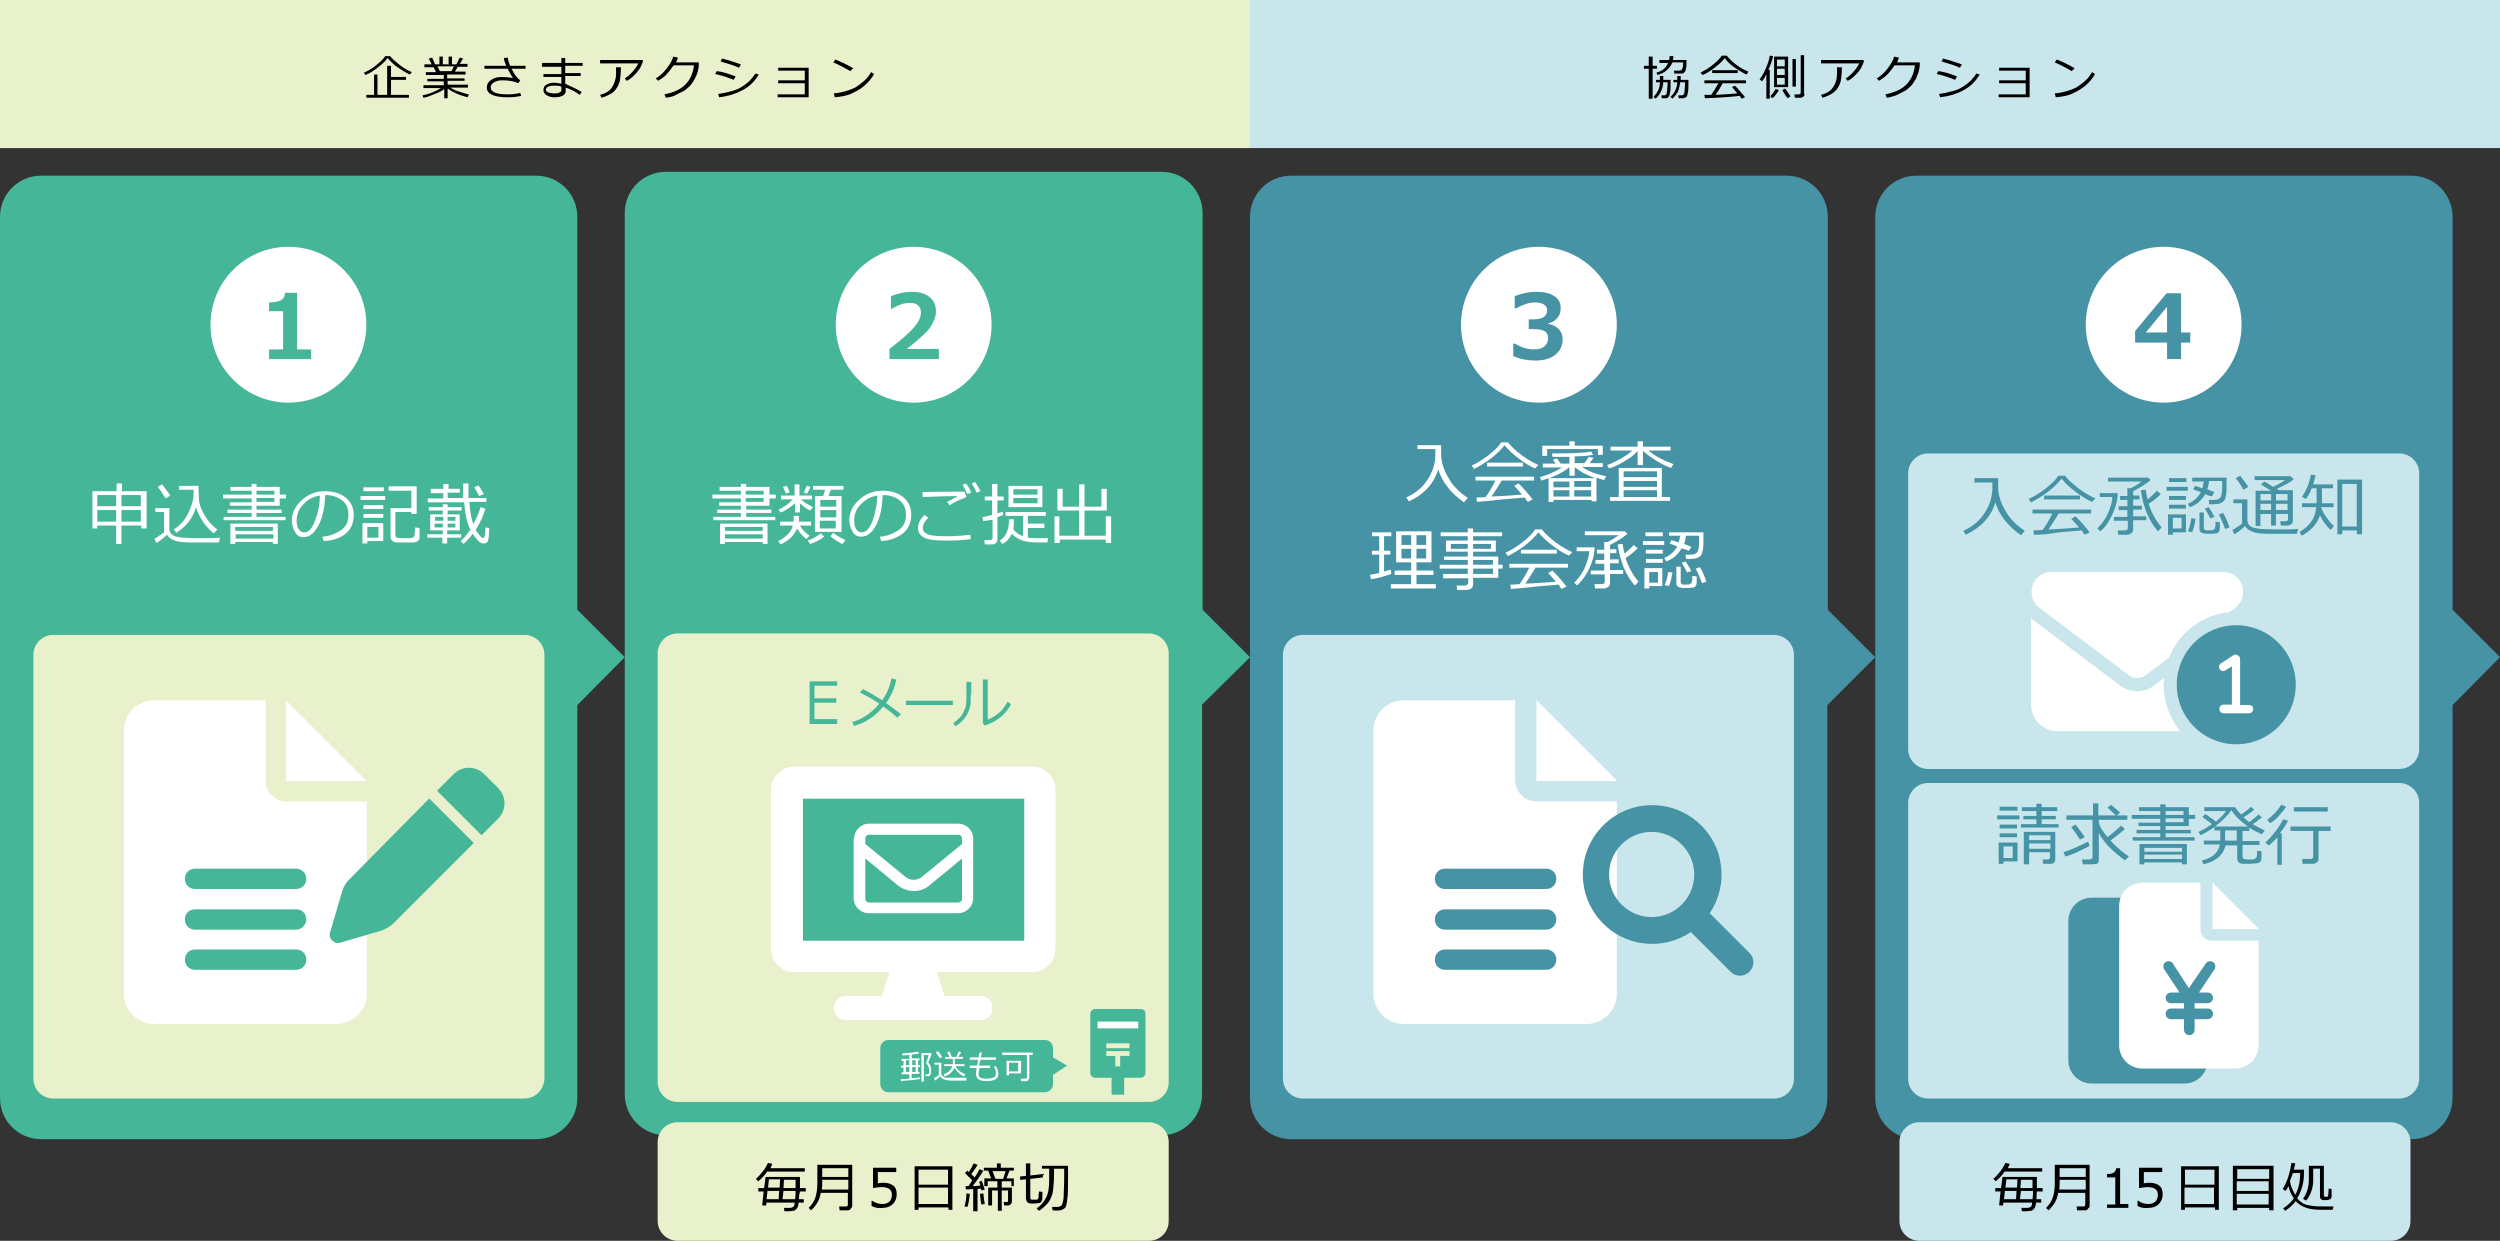 <?xml version="1.0" encoding="utf-8"?>
<!-- Generator: Adobe Illustrator 27.6.1, SVG Export Plug-In . SVG Version: 6.00 Build 0)  -->
<svg version="1.1" id="レイヤー_1" xmlns="http://www.w3.org/2000/svg" xmlns:xlink="http://www.w3.org/1999/xlink" x="0px"
	 y="0px" viewBox="0 0 516.6 256.4" style="enable-background:new 0 0 516.6 256.4;" xml:space="preserve">
<rect x="0" y="0" width="516.6" height="256.4" fill="#333333" stroke="none"/>
<style type="text/css">
	.st0{fill:#4593A5;}
	.st1{fill:#C8E6EB;}
	.st2{fill:#FFFFFF;}
	.st3{fill:#46B698;}
	.st4{fill:#E8F1CB;}
</style>
<g>
	<g>
		<path class="st0" d="M516.6,135.8l-9.8-9.8V44.8c0-4.7-3.8-8.5-8.5-8.5H396c-4.7,0-8.5,3.8-8.5,8.5v182.1c0,4.7,3.8,8.5,8.5,8.5
			h102.3c4.7,0,8.5-3.8,8.5-8.5v-81.2L516.6,135.8z"/>
		<path class="st1" d="M494,256.4h-97.4c-2.2,0-4.1-1.8-4.1-4.1V236c0-2.2,1.8-4.1,4.1-4.1H494c2.2,0,4.1,1.8,4.1,4.1v16.3
			C498.1,254.6,496.3,256.4,494,256.4z"/>
		<path class="st1" d="M495.8,158.9h-97.4c-2.2,0-4.1-1.8-4.1-4.1v-57c0-2.2,1.8-4.1,4.1-4.1h97.4c2.2,0,4.1,1.8,4.1,4.1v57
			C499.9,157.1,498,158.9,495.8,158.9z"/>
		<path class="st1" d="M495.8,227h-97.4c-2.2,0-4.1-1.8-4.1-4.1v-57c0-2.2,1.8-4.1,4.1-4.1h97.4c2.2,0,4.1,1.8,4.1,4.1v57
			C499.9,225.2,498,227,495.8,227z"/>
		<g>
			<path class="st0" d="M406.2,110.5l-0.5-0.8c1.9-0.9,3.4-2.1,4.4-3.7c1-1.5,1.5-3.1,1.6-4.8c0,0,0-0.1,0-0.2v-1.3H408v-0.9h4.9
				c0,1.2,0,1.8,0,2c0,0.6,0.1,1.1,0.2,1.6c0.1,0.5,0.3,1.1,0.6,1.8c0.3,0.7,0.7,1.3,1.1,2s1,1.3,1.6,1.9c0.6,0.6,1.3,1.1,2,1.6
				l-0.8,0.9c-2.7-1.9-4.5-4.2-5.3-6.8C411.5,106.7,409.4,109,406.2,110.5z"/>
			<path class="st0" d="M432.3,103.7c-1-0.4-2.1-1.1-3.3-2s-2.2-1.8-3-2.8c-0.7,0.9-1.6,1.8-2.9,2.8c-1.2,0.9-2.4,1.6-3.4,2.1
				l-0.5-0.7c0.9-0.4,2-1,3.3-2c1.3-1,2.3-1.9,2.8-2.8h1.4c0.7,0.9,1.7,1.8,2.9,2.7c1.2,0.9,2.3,1.5,3.4,2L432.3,103.7z
				 M420.3,110.5l-0.1-0.9c0.5,0,1.1,0,1.9-0.1c0.7-1,1.4-2.1,2-3.4H420v-0.8h12.1v0.8h-6.7c-0.7,1.2-1.4,2.3-2.1,3.3
				c2.9-0.1,5-0.3,6.3-0.4c-0.7-0.8-1.2-1.4-1.6-1.8l0.9-0.5c0.4,0.4,0.9,0.9,1.5,1.6c0.6,0.7,1.1,1.3,1.4,1.7l-1,0.5
				c-0.2-0.2-0.4-0.5-0.6-0.9c-0.9,0.1-2.4,0.2-4.7,0.4C423.3,110.4,421.5,110.5,420.3,110.5z M422.4,103.2v-0.8h7.4v0.8H422.4z"/>
			<path class="st0" d="M434,109.8l-0.6-0.6c1-1,1.8-2.1,2.3-3.4c0.5-1.2,0.8-2.3,0.8-3.1h-2.6v-0.8h3.7c0,1.4-0.4,2.9-1.1,4.4
				C435.8,107.8,435,109,434,109.8z M436.8,107.6v-0.8h2.8v-1.4h-1.8v-0.8h1.8v-1.3h-1.5v-0.8h1.5v-1.6h0.7c0.6-0.3,1.3-0.7,2.3-1.4
				h-7v-0.8h8.3l0.5,0.5c-0.9,0.8-2.1,1.5-3.6,2.3v0.9h1.3v0.8h-1.3v1.3h1.8v0.8h-1.8v1.4h2.7v0.8h-2.7v1.9c0,0.3-0.1,0.6-0.4,0.8
				c-0.3,0.2-0.6,0.3-0.9,0.3h-1.8l-0.1-0.9h1.5c0.4,0,0.6-0.2,0.6-0.5v-1.5H436.8z M445.9,109.8c-0.9-1.1-1.7-2.3-2.3-3.8
				c-0.6-1.5-1-3-1.2-4.7l1-0.1c0.1,0.7,0.2,1.4,0.4,2c0.8-0.7,1.5-1.3,1.9-1.8l0.8,0.7c-0.7,0.7-1.5,1.4-2.5,2
				c0.6,1.9,1.5,3.5,2.7,4.9L445.9,109.8z"/>
			<path class="st0" d="M447.7,101.4v-0.8h4.4v0.8H447.7z M449,110v0.5h-1v-4.2h3.7v3.7H449z M448.2,99.6v-0.8h3.6v0.8H448.2z
				 M448.2,103.3v-0.8h3.5v0.8H448.2z M448.2,105.1v-0.8h3.5v0.8H448.2z M450.7,107H449v2.2h1.8V107z M455.7,102.1
				c-0.7,1.2-1.7,2.2-3.2,2.7l-0.4-0.7c1.2-0.5,2.1-1.3,2.7-2.4c-0.6-0.2-1.1-0.4-1.6-0.6l0.4-0.7c0.4,0.1,0.9,0.3,1.5,0.5
				c0.1-0.4,0.2-0.9,0.3-1.4H453v-0.8h7.1l0,1.4c0,0.9,0,1.6-0.1,2.1c-0.1,0.5-0.2,0.9-0.3,1.1c-0.1,0.2-0.3,0.4-0.5,0.5
				c-0.2,0.1-0.4,0.2-0.7,0.3c-0.3,0-0.6,0.1-1.2,0.1c-0.3,0-0.5,0-0.8,0l-0.1-0.9c0,0,0.1,0,0.3,0l1,0c0.5,0,0.9-0.2,1.2-0.6
				c0.2-0.4,0.3-1.1,0.3-2.2c0-0.2,0-0.5,0-1.1h-2.7c-0.1,0.6-0.2,1.2-0.4,1.7c0.7,0.3,1.2,0.5,1.5,0.6l-0.5,0.8
				C456.8,102.6,456.3,102.4,455.7,102.1z M453,110l-0.9-0.2c0.4-0.9,0.6-1.8,0.7-2.7l0.9,0.1C453.5,108.5,453.2,109.4,453,110z
				 M454.4,105.9h1v3.1c0,0.2,0,0.3,0.1,0.4c0.1,0.1,0.2,0.1,0.3,0.2c0.1,0,0.3,0,0.5,0c0.5,0,0.9,0,1-0.1s0.2-0.1,0.3-0.2
				c0.1-0.1,0.1-0.3,0.2-0.7c0-0.4,0-0.6,0-0.8l0.9,0.1v1.3c0,0.3-0.1,0.5-0.2,0.7c-0.1,0.2-0.3,0.3-0.6,0.3
				c-0.3,0.1-0.8,0.1-1.5,0.1c-0.4,0-0.8,0-1-0.1c-0.3,0-0.5-0.1-0.7-0.3c-0.2-0.2-0.2-0.4-0.2-0.7V105.9z M456.7,107.1
				c-0.3-0.7-0.7-1.4-1.1-2l0.8-0.3c0.5,0.7,0.8,1.3,1.2,2L456.7,107.1z M459.8,109.3c-0.1-0.3-0.3-0.8-0.6-1.5s-0.5-1.1-0.7-1.5
				l0.9-0.3c0.5,0.9,0.9,1.8,1.3,3L459.8,109.3z"/>
			<path class="st0" d="M474.6,110.3c-1,0-2.9,0-5.6,0c-1.6,0-2.8-0.1-3.5-0.4c-0.8-0.3-1.3-0.7-1.6-1.2c-0.8,0.8-1.5,1.3-2.2,1.7
				l-0.4-0.9c0.3-0.1,0.6-0.3,1-0.6c0.4-0.3,0.8-0.5,1-0.7V104h-1.8v-0.8h2.9v4.4c0,0.4,0.2,0.8,0.5,1c0.3,0.3,0.7,0.5,1.1,0.5
				c0.4,0.1,0.8,0.2,1.1,0.2s1.4,0.1,3.1,0.1c2.2,0,3.8,0,4.7-0.1L474.6,110.3z M463.6,101.2c-0.4-0.7-0.9-1.5-1.6-2.4l0.9-0.5
				c0.7,0.9,1.3,1.7,1.7,2.3L463.6,101.2z M472.7,106.2h-2.4v2.4h-1v-2.4h-2.2v2.5h-1v-7.3h3.2c-0.5-0.3-1.2-0.7-2.1-1.3l0.7-0.6
				c0.4,0.2,1.1,0.6,1.8,1.1c1.1-0.5,1.9-1,2.5-1.4h-6.3v-0.8h7.4l0.7,0.6c-0.6,0.6-1.8,1.2-3.5,2c0.1,0.1,0.3,0.2,0.4,0.3h2.9v6.3
				c0,0.3-0.1,0.6-0.3,0.7c-0.2,0.2-0.5,0.3-0.9,0.3h-1.3l-0.1-0.9h1.1c0.4,0,0.5-0.2,0.5-0.5V106.2z M469.3,103.4v-1.3h-2.2v1.3
				H469.3z M467.1,105.4h2.2v-1.3h-2.2V105.4z M470.3,102.1v1.3h2.4v-1.3H470.3z M470.3,105.4h2.4v-1.3h-2.4V105.4z"/>
			<path class="st0" d="M479.7,104.8c0,0,0,0.1,0,0.2c0.2,0.6,0.6,1.3,1.1,2c0.5,0.7,1,1.3,1.5,1.7l-0.7,0.8c-0.9-0.8-1.6-1.8-2.2-3
				c-0.6,1.8-1.9,3.2-3.8,4.2l-0.4-0.8c2.1-1.2,3.3-2.9,3.4-5.1h-2.9V104h3v-3.1h-1c-0.4,1-0.8,1.7-1.2,2.2l-0.8-0.4
				c0.4-0.7,0.8-1.4,1.2-2.3c0.3-0.9,0.5-1.6,0.6-2.3l1,0.1c-0.2,0.7-0.3,1.3-0.5,1.9h4.1v0.8h-2.3v3.1h2.4v0.8H479.7z M487,109.6
				h-3v0.8h-1V99.1h5.1v11.3H487V109.6z M484,108.8h3V100h-3V108.8z"/>
		</g>
		<g>
			<path class="st0" d="M412.7,169.3v-0.8h4.6v0.8H412.7z M414,178v0.5H413v-4.4h3.9v3.9H414z M413.2,167.5v-0.8h3.7v0.8H413.2z
				 M413.2,171.2v-0.8h3.6v0.8H413.2z M413.2,173v-0.8h3.6v0.8H413.2z M415.9,174.9H414v2.4h1.9V174.9z M417.6,171v-0.7h3.2v-1h-2.7
				v-0.7h2.7v-1h-3v-0.8h3v-0.7h1.1v0.7h3.2v0.8h-3.2v1h2.9v0.7h-2.9v1h3.5v0.7H417.6z M423.7,176.1h-4.4v2.5h-1.1v-6.7h6.5v5.7
				c0,0.3-0.1,0.5-0.3,0.7s-0.5,0.2-0.8,0.2h-1.4l-0.1-0.9h1c0.3,0,0.5-0.1,0.5-0.4V176.1z M423.7,173.6v-1h-4.4v1H423.7z
				 M419.3,175.4h4.4v-1.1h-4.4V175.4z"/>
			<path class="st0" d="M426.8,177l-0.4-0.9c0.7-0.2,1.5-0.5,2.6-1c1.1-0.5,1.9-0.9,2.5-1.2l0.3,0.9c-0.4,0.2-1.1,0.6-2.2,1.1
				C428.6,176.4,427.7,176.7,426.8,177z M432.3,178.6h-1.9l-0.2-1h1.6c0.4,0,0.6-0.2,0.6-0.5v-7.7H427v-0.9h5.5V166h1.1v2.5h3.6
				c-0.3-0.3-0.9-0.9-1.7-1.6l0.7-0.6c0.4,0.3,1.1,0.9,1.9,1.6l-0.7,0.6h2.2v0.9h-5.9v0.6l0.1,0.3c0.2,0.7,0.8,1.6,1.7,2.7
				c1-0.8,2-1.6,2.8-2.4l0.8,0.7c-0.9,0.8-1.9,1.6-3,2.4c1.2,1.3,2.5,2.4,3.8,3.3l-0.8,0.8c-1.2-0.9-2.3-1.8-3.3-2.8
				c-0.9-1-1.7-2-2.1-2.9v5.6c0,0.3-0.1,0.6-0.4,0.8C432.9,178.5,432.6,178.6,432.3,178.6z M429.8,173.5c-0.5-0.8-1.1-1.7-1.8-2.6
				l0.9-0.5c0.8,1.1,1.5,1.9,1.9,2.6L429.8,173.5z"/>
			<path class="st0" d="M440.7,173.7v-0.7h5.7v-0.8h-4.9v-0.7h4.9v-0.8h-4.5v-0.7h4.5v-0.8h-5.9v-0.8h5.9v-0.8H442v-0.8h4.4v-0.6
				h1.1v0.6h4.8v1.6h1.3v0.8h-1.3v1.5h-4.8v0.8h5.2v0.7h-5.2v0.8h6v0.7H440.7z M450.9,178.2h-7.8v0.4h-1v-4.2h9.8v4.2h-1V178.2z
				 M450.9,176v-0.8h-7.8v0.8H450.9z M443.1,177.5h7.8v-0.9h-7.8V177.5z M447.5,167.6v0.8h3.7v-0.8H447.5z M447.5,169.1v0.8h3.7
				v-0.8H447.5z"/>
			<path class="st0" d="M455.3,178.6l-0.3-0.8c2.2-0.5,3.4-1.6,3.7-3.3h-3.3v-0.8h3.4c0-0.1,0-0.3,0-0.5v-1.6h-1.2v-0.7
				c-1,0.7-1.9,1.2-2.9,1.7l-0.4-0.7c1-0.4,1.9-1,2.8-1.6c-0.4-0.3-1.1-0.8-2-1.5l0.6-0.6c1,0.7,1.8,1.2,2.2,1.6
				c0.9-0.8,1.6-1.5,2.1-2.2h-4.5v-0.8h6.4c0.2,0.4,0.6,0.9,1.2,1.5c0.8-0.5,1.5-1,2-1.6l0.7,0.6c-0.5,0.5-1.3,1-2.2,1.6
				c0.4,0.4,0.8,0.7,1.2,1c0.9-0.7,1.5-1.2,1.9-1.6l0.7,0.6c-0.5,0.4-1.1,0.9-1.9,1.4c0.8,0.5,1.6,0.9,2.5,1.3l-0.6,0.8
				c-0.9-0.4-1.8-0.8-2.6-1.4v0.7h-1.4v2.1h3.5v0.8h-3.5v2.4c0,0.2,0.1,0.4,0.3,0.5c0.2,0.1,0.5,0.1,1.1,0.1c0.6,0,1,0,1.1-0.1
				s0.3-0.2,0.4-0.4c0.1-0.2,0.1-0.7,0.1-1.3l0.9,0.1v1.5c0,0.3-0.1,0.6-0.3,0.7c-0.2,0.2-0.5,0.3-0.8,0.3c-0.4,0-0.8,0.1-1.3,0.1
				c-0.3,0-0.6,0-1.2,0c-0.5,0-0.9-0.1-1.1-0.3c-0.2-0.2-0.3-0.5-0.3-0.8v-2.7h-2.4C459.4,176.7,457.9,178,455.3,178.6z
				 M457.7,170.8h6.8c-1.5-1.1-2.7-2.2-3.4-3.4C460.4,168.5,459.2,169.6,457.7,170.8z M459.8,171.6v1.7c0,0.1,0,0.2,0,0.4h2.4v-2.1
				H459.8z"/>
			<path class="st0" d="M470.6,178.7V173c-0.6,0.7-1.2,1.3-1.8,1.7l-0.7-0.6c0.7-0.6,1.4-1.4,2.1-2.3s1.2-1.8,1.6-2.5l1,0.3
				c-0.4,0.8-1,1.7-1.7,2.6h0.4v6.5H470.6z M469.1,170.1l-0.6-0.7c1.1-0.8,2.1-1.8,2.9-3.1l1,0.4c-0.4,0.7-1,1.3-1.6,2
				S469.6,169.8,469.1,170.1z M477.9,178.5h-2.1l-0.1-1h1.7c0.4,0,0.6-0.2,0.6-0.5v-5.3h-4.7v-0.9h8.3v0.9h-2.5v5.8
				c0,0.3-0.1,0.5-0.4,0.7C478.5,178.4,478.2,178.5,477.9,178.5z M474,167.7v-0.9h7v0.9H474z"/>
		</g>
		<g>
			<circle class="st2" cx="447.1" cy="67.1" r="16.1"/>
			<g>
				<path class="st0" d="M452.6,70.8h-1.9v3.4h-2.9v-3.4h-6.6v-2.4l6.5-7.8h3v8.1h1.9V70.8z M447.8,68.7v-5.3l-4.4,5.3H447.8z"/>
			</g>
		</g>
		<g>
			<g>
				<path class="st0" d="M427.4,190.3c0-2.7,2.2-4.8,4.8-4.8h12v9.6c0,1.3,1.1,2.4,2.4,2.4h9.6v21.6c0,2.7-2.2,4.8-4.8,4.8h-19.2
					c-2.7,0-4.8-2.2-4.8-4.8V190.3z M446.6,195.1v-9.6l9.6,9.6H446.6z"/>
			</g>
			<g>
				<path class="st2" d="M437.9,187.2c0-2.7,2.2-4.8,4.8-4.8h12v9.6c0,1.3,1.1,2.4,2.4,2.4h9.6V216c0,2.7-2.2,4.8-4.8,4.8h-19.2
					c-2.7,0-4.8-2.2-4.8-4.8V187.2z M457.2,192v-9.6l9.6,9.6H457.2z"/>
			</g>
			<g>
				<path class="st0" d="M452.3,204.2l3.5-5.1c0.3-0.5,1-0.6,1.5-0.3c0.5,0.3,0.6,1,0.3,1.5l-3.2,4.8h1.8c0.6,0,1.1,0.5,1.1,1.1
					c0,0.6-0.5,1.1-1.1,1.1h-2.7v1.1h2.7c0.6,0,1.1,0.5,1.1,1.1s-0.5,1.1-1.1,1.1h-2.7v2.2c0,0.6-0.5,1.1-1.1,1.1
					c-0.6,0-1.1-0.5-1.1-1.1v-2.2h-2.7c-0.6,0-1.1-0.5-1.1-1.1s0.5-1.1,1.1-1.1h2.7v-1.1h-2.7c-0.6,0-1.1-0.5-1.1-1.1
					c0-0.6,0.5-1.1,1.1-1.1h1.8l-3.2-4.8c-0.3-0.5-0.2-1.2,0.3-1.5c0.5-0.3,1.2-0.2,1.5,0.3L452.3,204.2z"/>
			</g>
		</g>
		<g>
			<path class="st2" d="M459.4,118.2c2.3,0,4.1,1.8,4.1,4.1c0,1.3-0.6,2.5-1.6,3.3l-1.2,0.9c-5.7,0.5-10.5,4.3-12.5,9.4l-4.9,3.7
				c-1,0.7-2.3,0.7-3.3,0l-18.6-14c-1-0.8-1.6-2-1.6-3.3c0-2.3,1.8-4.1,4.1-4.1H459.4z"/>
			<path class="st2" d="M444.9,141.8l2.3-1.7c0,0.5-0.1,0.9-0.1,1.4c0,3.6,1.3,7,3.4,9.6h-25.3c-3,0-5.5-2.5-5.5-5.5v-17.8l18.6,14
				C440.3,143.2,443,143.2,444.9,141.8z"/>
			<circle class="st0" cx="462.1" cy="141.5" r="12.3"/>
			<g>
				<path class="st2" d="M465.6,146.5c0,0.5-0.4,0.9-0.9,0.9h-5.2c-0.5,0-0.9-0.4-0.9-0.9s0.4-0.9,0.9-0.9h1.7v-7.9l-1.3,0.8
					c-0.4,0.3-0.9,0.2-1.2-0.2c-0.3-0.4-0.2-0.9,0.2-1.2l2.6-1.7c0.3-0.2,0.6-0.2,0.9,0c0.3,0.2,0.5,0.4,0.5,0.8v9.5h1.7
					C465.2,145.6,465.6,146,465.6,146.5z"/>
			</g>
		</g>
		<g>
			<path d="M414.3,242c-0.6,0.9-1.3,1.6-1.9,2.1l-0.5-0.5c0.5-0.4,0.9-0.9,1.4-1.5c0.5-0.6,0.8-1.2,1.1-1.8l0.9,0.2
				c-0.1,0.3-0.3,0.6-0.4,0.9h7.1v0.7H414.3z M420.8,247.8h1v0.7h-1.1l0,0.2c0,0.3-0.1,0.6-0.2,0.8s-0.3,0.4-0.4,0.5
				c-0.2,0.1-0.3,0.2-0.5,0.2c-0.1,0-0.5,0.1-1.2,0.1h-0.6l-0.1-0.7h1.3c0.2,0,0.4-0.1,0.6-0.2s0.3-0.4,0.3-0.9H414l-0.1,0.6h-0.8
				l0.3-2.9h-1.1v-0.7h1.2l0.3-2.3h7.1v1.8c0,0.2,0,0.3,0,0.5h1.2v0.7h-1.2C420.9,246.6,420.8,247.1,420.8,247.8z M414.1,247.8h2.5
				l0.1-1.7h-2.4L414.1,247.8z M416.9,243.7h-2.3l-0.2,1.7h2.4L416.9,243.7z M417.4,247.8h2.6c0.1-0.6,0.1-1.1,0.1-1.7h-2.5
				L417.4,247.8z M420,245.4l0-0.4v-1.2h-2.4l-0.1,1.7H420z"/>
			<path d="M430.9,250.1h-1.7l-0.1-0.8h1.4c0.3,0,0.4-0.1,0.4-0.4v-2.4h-5.6c-0.2,1.4-0.9,2.6-2,3.6l-0.5-0.5c0.5-0.5,1-1.1,1.3-1.9
				c0.3-0.8,0.5-1.8,0.5-3.2v-3.8h7.2v8.4c0,0.3-0.1,0.5-0.3,0.6C431.4,250,431.1,250.1,430.9,250.1z M431,245.8v-2h-5.4v0.6
				c0,0.6,0,1-0.1,1.4H431z M431,243.2v-1.8h-5.4v1.8H431z"/>
			<path d="M439.7,249.6h-4.3v-0.7h1.7v-5.6h-1.7v-0.7c0.7,0,1.1-0.1,1.4-0.3c0.3-0.2,0.4-0.5,0.5-0.9h0.8v7.4h1.7V249.6z"/>
			<path d="M441.7,249.2v-1.1h0.1c0.7,0.5,1.4,0.7,2.2,0.7c0.6,0,1-0.2,1.4-0.5c0.3-0.3,0.5-0.8,0.5-1.4c0-1.1-0.7-1.6-2.2-1.6
				c-0.4,0-1,0.1-1.7,0.2v-4.2h4.8v0.9h-3.8v2.3c0.5,0,0.8-0.1,1-0.1c1,0,1.7,0.2,2.2,0.6c0.5,0.4,0.7,1,0.7,1.8
				c0,0.8-0.3,1.5-0.8,2c-0.5,0.5-1.2,0.8-2.1,0.8C443.2,249.7,442.4,249.6,441.7,249.2z"/>
			<path d="M457.6,249.5h-6.1v0.5h-0.8v-9h7.8v9h-0.8V249.5z M457.6,244.8v-3.1h-6.1v3.1H457.6z M451.4,248.8h6.1v-3.4h-6.1V248.8z"
				/>
			<path d="M468.9,249.6h-6.6v0.5h-0.9v-9.2h8.4v9.2h-0.9V249.6z M468.9,243.6v-2h-6.6v2H468.9z M462.2,246.1h6.6v-2h-6.6V246.1z
				 M462.2,248.9h6.6v-2.2h-6.6V248.9z"/>
			<path d="M474.4,248.2c-0.6,0.8-1.3,1.4-2.2,2l-0.4-0.5c1-0.7,1.7-1.3,2.2-2.1c-0.6-0.8-0.9-1.6-1.1-2.5c-0.2,0.4-0.4,0.7-0.6,1
				l-0.6-0.4c0.5-0.8,0.9-1.7,1.2-2.7s0.5-1.9,0.6-2.7l0.8,0.1c-0.1,0.5-0.2,0.9-0.3,1.3h2.1v0.6c0,2.1-0.5,3.8-1.4,5.3
				c0.2,0.3,0.5,0.6,0.8,0.8s0.6,0.4,0.9,0.5c0.3,0.1,0.8,0.2,1.5,0.3c0.7,0.1,1.7,0.1,2.9,0.1c0.5,0,1,0,1.4,0l-0.2,0.7l-1.8,0
				c-1.6,0-2.8-0.1-3.6-0.4S475,248.9,474.4,248.2z M474.3,246.9c0.7-1.3,1-2.8,1-4.3v-0.2h-1.5c-0.2,0.6-0.4,1.1-0.6,1.6
				C473.3,245,473.7,245.9,474.3,246.9z M479.5,241.5H478v2.2c0,0.9-0.1,1.7-0.4,2.5c-0.3,0.8-0.6,1.4-1.1,1.9l-0.6-0.4
				c0.8-1.1,1.2-2.4,1.2-3.9v-2.9h3.1v6.1c0,0.2,0.1,0.3,0.3,0.3h0.3c0.2,0,0.3-0.1,0.3-0.3c0-0.2,0.1-0.7,0.1-1.4l0.6,0.1v1.5
				c0,0.3-0.1,0.5-0.3,0.6c-0.2,0.1-0.5,0.2-0.9,0.2c-0.4,0-0.7,0-0.8-0.1c-0.2-0.1-0.3-0.1-0.3-0.3c-0.1-0.1-0.1-0.3-0.1-0.5V241.5
				z"/>
		</g>
	</g>
	<g>
		<path class="st0" d="M387.5,135.8l-9.8-9.8V44.8c0-4.7-3.8-8.5-8.5-8.5H266.8c-4.7,0-8.5,3.8-8.5,8.5v182.1c0,4.7,3.8,8.5,8.5,8.5
			h102.3c4.7,0,8.5-3.8,8.5-8.5v-81.2L387.5,135.8z"/>
		<path class="st1" d="M366.6,227h-97.4c-2.2,0-4.1-1.8-4.1-4.1v-87.6c0-2.2,1.8-4.1,4.1-4.1h97.4c2.2,0,4.1,1.8,4.1,4.1v87.6
			C370.7,225.2,368.9,227,366.6,227z"/>
		<g>
			<path class="st2" d="M291.1,103.6l-0.5-0.8c1.9-0.9,3.4-2.1,4.4-3.7c1-1.5,1.5-3.1,1.6-4.8c0,0,0-0.1,0-0.2v-1.3h-3.7V92h4.9
				c0,1.2,0,1.8,0,2c0,0.6,0.1,1.1,0.2,1.6c0.1,0.5,0.3,1.1,0.6,1.8c0.3,0.7,0.7,1.3,1.1,2s1,1.3,1.6,1.9c0.6,0.6,1.3,1.1,2,1.6
				l-0.8,0.9c-2.7-1.9-4.5-4.2-5.3-6.8C296.3,99.9,294.3,102.2,291.1,103.6z"/>
			<path class="st2" d="M317.2,96.8c-1-0.4-2.1-1.1-3.3-2s-2.2-1.8-3-2.8c-0.7,0.9-1.6,1.8-2.9,2.8c-1.2,0.9-2.4,1.6-3.4,2.1
				l-0.5-0.7c0.9-0.4,2-1,3.3-2c1.3-1,2.3-1.9,2.8-2.8h1.4c0.7,0.9,1.7,1.8,2.9,2.7c1.2,0.9,2.3,1.5,3.4,2L317.2,96.8z M305.2,103.7
				l-0.1-0.9c0.5,0,1.1,0,1.9-0.1c0.7-1,1.4-2.1,2-3.4h-4.1v-0.8H317v0.8h-6.7c-0.7,1.2-1.4,2.3-2.1,3.3c2.9-0.1,5-0.3,6.3-0.4
				c-0.7-0.8-1.2-1.4-1.6-1.8l0.9-0.5c0.4,0.4,0.9,0.9,1.5,1.6c0.6,0.7,1.1,1.3,1.4,1.7l-1,0.5c-0.2-0.2-0.4-0.5-0.6-0.9
				c-0.9,0.1-2.4,0.2-4.7,0.4C308.1,103.5,306.4,103.6,305.2,103.7z M307.3,96.4v-0.8h7.4v0.8H307.3z"/>
			<path class="st2" d="M328.8,103.3H321v0.4h-1v-4.9c-0.6,0.2-1.1,0.4-1.5,0.5l-0.3-0.7c0.6-0.2,1.4-0.4,2.3-0.8
				c0.9-0.4,1.6-0.8,2.3-1.2h-4v-0.8h2.7c-0.2-0.2-0.4-0.5-0.6-0.8l0.8-0.3l0.8,1.1h1.8v-1.4c-0.9,0-2,0-3.5,0l-0.1-0.7
				c3.9,0,6.7-0.1,8.1-0.4l0.4,0.7c-1.1,0.2-2.4,0.3-3.8,0.3v1.4h2c0.5-0.6,0.8-1.1,0.9-1.3l1,0.2c-0.2,0.3-0.5,0.6-0.8,1.1h2.7v0.8
				h-4.3c1.2,0.8,2.9,1.5,5,1.9l-0.4,0.8c-0.6-0.2-1.2-0.3-1.6-0.5v4.9h-1V103.3z M330.2,94v-1.2h-10.5v1.4h-1v-2.1h5.6v-0.9h1.1
				v0.9h5.8V94H330.2z M320.2,98.8h9.4c-0.8-0.3-1.5-0.6-2.3-1c-0.7-0.4-1.3-0.8-1.8-1.2h-0.1v1.7h-1.1v-1.7h-0.1
				c-0.9,0.8-2.2,1.5-3.8,2.1L320.2,98.8z M324.3,99.5H321v1.2h3.3V99.5z M321,102.6h3.3v-1.3H321V102.6z M328.8,100.6v-1.2h-3.5
				v1.2H328.8z M325.3,102.6h3.5v-1.3h-3.5V102.6z"/>
			<path class="st2" d="M332.5,96.8l-0.4-0.7c0.9-0.3,1.8-0.8,2.8-1.3c1-0.6,1.8-1.1,2.4-1.7h-4.5v-0.8h5.6v-1.1h1.1v1.1h5.7v0.8
				h-4.6c1.5,1.2,3.2,2.1,5.2,2.8l-0.5,0.8c-1.1-0.4-2.1-0.9-3.2-1.6c-1.1-0.7-1.9-1.3-2.6-1.9v2.9h-1.1v-2.9
				c-0.5,0.5-0.9,0.9-1.3,1.2c-0.4,0.3-1.1,0.7-1.9,1.2S333.4,96.5,332.5,96.8z M332.7,103.5v-0.8h1.8v-6h8.9v6h1.7v0.8H332.7z
				 M342.4,98.6v-1.2h-6.9v1.2H342.4z M335.5,100.6h6.9v-1.2h-6.9V100.6z M335.5,102.7h6.9v-1.4h-6.9V102.7z"/>
			<path class="st2" d="M283.3,119.7l-0.2-0.9c0.6-0.1,1.3-0.3,1.9-0.4v-3.8h-1.5v-0.8h1.5v-3h-1.5V110h4v0.8h-1.5v3h1.3v0.8h-1.3
				v3.5c0.6-0.2,1-0.3,1.4-0.4l0.1,0.9c-0.3,0.1-0.9,0.3-1.9,0.6S283.9,119.6,283.3,119.7z M291.6,120.7v-1.9h-3.4v-0.9h3.4v-1.7
				h-3.1v-6.4h7.3v6.4h-3.1v1.7h3.5v0.9h-3.5v1.9h4v0.9h-9.3v-0.9H291.6z M289.6,112.6h2v-2h-2V112.6z M291.6,113.4h-2v2h2V113.4z
				 M292.7,112.6h2v-2h-2V112.6z M294.7,113.4h-2v2h2V113.4z"/>
			<path class="st2" d="M298.2,119.4v-0.8h5.1v-1.1h-5.8v-0.8h5.8v-1h-4.9V115h4.9v-1h-4.5v-2.3h4.5v-0.9h-5.6V110h5.6v-0.8h1.1v0.8
				h6v0.8h-6v0.9h4.7v2.3h-4.7v1h5.2v1.7h0.9v0.8h-0.9v1.9h-5.2v1.4c0,0.3-0.1,0.6-0.4,0.8c-0.3,0.2-0.6,0.3-0.9,0.3h-2l-0.1-0.9
				h1.7c0.2,0,0.3-0.1,0.5-0.2c0.1-0.1,0.2-0.2,0.2-0.4v-0.9H298.2z M303.3,112.4h-3.5v1h3.5V112.4z M308.1,112.4h-3.7v1h3.7V112.4z
				 M308.5,116.7v-1h-4.1v1H308.5z M304.4,118.6h4.1v-1.1h-4.1V118.6z"/>
			<path class="st2" d="M324.2,114.8c-1-0.4-2.1-1.1-3.3-2s-2.2-1.8-3-2.8c-0.7,0.9-1.6,1.8-2.9,2.8c-1.2,0.9-2.4,1.6-3.4,2.1
				l-0.5-0.7c0.9-0.4,2-1,3.3-2c1.3-1,2.3-1.9,2.8-2.8h1.4c0.7,0.9,1.7,1.8,2.9,2.7c1.2,0.9,2.3,1.5,3.4,2L324.2,114.8z
				 M312.2,121.7l-0.1-0.9c0.5,0,1.1,0,1.9-0.1c0.7-1,1.4-2.1,2-3.4h-4.1v-0.8H324v0.8h-6.7c-0.7,1.2-1.4,2.3-2.1,3.3
				c2.9-0.1,5-0.3,6.3-0.4c-0.7-0.8-1.2-1.4-1.6-1.8l0.9-0.5c0.4,0.4,0.9,0.9,1.5,1.6c0.6,0.7,1.1,1.3,1.4,1.7l-1,0.5
				c-0.2-0.2-0.4-0.5-0.6-0.9c-0.9,0.1-2.4,0.2-4.7,0.4C315.1,121.5,313.4,121.6,312.2,121.7z M314.3,114.4v-0.8h7.4v0.8H314.3z"/>
			<path class="st2" d="M325.9,121l-0.6-0.6c1-1,1.8-2.1,2.3-3.4c0.5-1.2,0.8-2.3,0.8-3.1h-2.6v-0.8h3.7c0,1.4-0.4,2.9-1.1,4.4
				C327.7,119,326.8,120.1,325.9,121z M328.7,118.7v-0.8h2.8v-1.4h-1.8v-0.8h1.8v-1.3H330v-0.8h1.5V112h0.7c0.6-0.3,1.3-0.7,2.3-1.4
				h-7v-0.8h8.3l0.5,0.5c-0.9,0.8-2.1,1.5-3.6,2.3v0.9h1.3v0.8h-1.3v1.3h1.8v0.8h-1.8v1.4h2.7v0.8h-2.7v1.9c0,0.3-0.1,0.6-0.4,0.8
				c-0.3,0.2-0.6,0.3-0.9,0.3h-1.8l-0.1-0.9h1.5c0.4,0,0.6-0.2,0.6-0.5v-1.5H328.7z M337.8,121c-0.9-1.1-1.7-2.3-2.3-3.8
				c-0.6-1.5-1-3-1.2-4.7l1-0.1c0.1,0.7,0.2,1.4,0.4,2c0.8-0.7,1.5-1.3,1.9-1.8l0.8,0.7c-0.7,0.7-1.5,1.4-2.5,2
				c0.6,1.9,1.5,3.5,2.7,4.9L337.8,121z"/>
			<path class="st2" d="M339.5,112.6v-0.8h4.4v0.8H339.5z M340.8,121.1v0.5h-1v-4.2h3.7v3.7H340.8z M340,110.7V110h3.6v0.8H340z
				 M340.1,114.4v-0.8h3.5v0.8H340.1z M340.1,116.3v-0.8h3.5v0.8H340.1z M342.6,118.2h-1.8v2.2h1.8V118.2z M347.5,113.3
				c-0.7,1.2-1.7,2.2-3.2,2.7l-0.4-0.7c1.2-0.5,2.1-1.3,2.7-2.4c-0.6-0.2-1.1-0.4-1.6-0.6l0.4-0.7c0.4,0.1,0.9,0.3,1.5,0.5
				c0.1-0.4,0.2-0.9,0.3-1.4h-2.3V110h7.1l0,1.4c0,0.9,0,1.6-0.1,2.1c-0.1,0.5-0.2,0.9-0.3,1.1c-0.1,0.2-0.3,0.4-0.5,0.5
				c-0.2,0.1-0.4,0.2-0.7,0.3c-0.2,0-0.6,0.1-1.2,0.1c-0.2,0-0.5,0-0.8,0l-0.1-0.9c0,0,0.1,0,0.3,0l1,0c0.5,0,0.9-0.2,1.2-0.6
				c0.2-0.4,0.3-1.1,0.3-2.2c0-0.2,0-0.5,0-1.1h-2.7c-0.1,0.6-0.2,1.2-0.4,1.7c0.7,0.3,1.2,0.5,1.5,0.6l-0.5,0.8
				C348.7,113.7,348.2,113.5,347.5,113.3z M344.9,121.1l-0.9-0.2c0.4-0.9,0.6-1.8,0.7-2.7l0.9,0.1
				C345.4,119.6,345.1,120.6,344.9,121.1z M346.3,117.1h1v3.1c0,0.2,0,0.3,0.1,0.4c0.1,0.1,0.2,0.1,0.3,0.2c0.1,0,0.3,0,0.5,0
				c0.5,0,0.9,0,1-0.1s0.2-0.1,0.3-0.2c0.1-0.1,0.1-0.3,0.2-0.7c0-0.4,0-0.6,0-0.8l0.9,0.1v1.3c0,0.3-0.1,0.5-0.2,0.7
				c-0.1,0.2-0.3,0.3-0.6,0.3c-0.3,0.1-0.8,0.1-1.5,0.1c-0.4,0-0.8,0-1-0.1c-0.3,0-0.5-0.1-0.7-0.3c-0.2-0.2-0.2-0.4-0.2-0.7V117.1z
				 M348.6,118.3c-0.3-0.7-0.7-1.4-1.1-2l0.8-0.3c0.5,0.7,0.8,1.3,1.2,2L348.6,118.3z M351.7,120.5c-0.1-0.3-0.3-0.8-0.6-1.5
				s-0.5-1.1-0.7-1.5l0.9-0.3c0.5,0.9,0.9,1.8,1.3,3L351.7,120.5z"/>
		</g>
		<g>
			<circle class="st2" cx="318" cy="67.1" r="16.1"/>
			<g>
				<path class="st0" d="M312.7,73.6v-2.6h0.3c1.4,0.8,2.7,1.2,3.9,1.2c1,0,1.7-0.2,2.2-0.6c0.5-0.4,0.8-1,0.8-1.7
					c0-0.6-0.2-1.1-0.6-1.4c-0.4-0.3-1.3-0.5-2.6-0.5h-0.8V66h0.8c2,0,3-0.6,3-1.9c0-0.5-0.2-0.9-0.7-1.2s-1.1-0.4-1.9-0.4
					c-1.1,0-2.3,0.4-3.8,1.2h-0.3v-2.5c1.5-0.6,3-0.9,4.4-0.9c1.7,0,2.9,0.3,3.8,0.9c0.9,0.6,1.3,1.4,1.3,2.5c0,0.8-0.2,1.4-0.7,2
					s-1.1,1-1.9,1.1v0.1c0.9,0.2,1.6,0.5,2.2,1.1c0.5,0.5,0.8,1.3,0.8,2.1c0,1.3-0.5,2.4-1.5,3.2c-1,0.8-2.4,1.2-4.1,1.2
					C315.6,74.5,314.1,74.2,312.7,73.6z"/>
			</g>
		</g>
		<g>
			<path class="st2" d="M317.5,165.6h16.6v39.7c0,3.5-2.8,6.3-6.3,6.3h-37.7c-3.5,0-6.3-2.8-6.3-6.3V151c0-3.5,2.8-6.3,6.3-6.3h23
				v16.7C313.2,163.7,315.1,165.6,317.5,165.6z M334.2,161.4h-16.7v-16.7L334.2,161.4z"/>
		</g>
		<path class="st0" d="M319.5,179.5h-20.9c-1.2,0-2.1,0.9-2.1,2.1s0.9,2.1,2.1,2.1h20.9c1.2,0,2.1-0.9,2.1-2.1
			S320.7,179.5,319.5,179.5z"/>
		<path class="st0" d="M321.6,190c0-1.2-0.9-2.1-2.1-2.1h-20.9c-1.2,0-2.1,0.9-2.1,2.1s0.9,2.1,2.1,2.1h20.9
			C320.7,192.1,321.6,191.1,321.6,190z"/>
		<path class="st0" d="M321.6,198.3c0-1.2-0.9-2.1-2.1-2.1h-20.9c-1.2,0-2.1,0.9-2.1,2.1s0.9,2.1,2.1,2.1h20.9
			C320.7,200.4,321.6,199.5,321.6,198.3z"/>
		<g>
			<path class="st0" d="M361.5,200.8c-1.1,1.1-2.8,1.1-3.9,0l-8.2-8.2c-2.8,1.9-6.3,2.8-10,2.3c-6.3-0.8-11.4-6-12.2-12.3
				c-1.2-9.4,6.7-17.3,16.1-16.1c6.3,0.8,11.5,5.9,12.3,12.2c0.5,3.7-0.4,7.2-2.3,10l8.2,8.2C362.6,198,362.6,199.7,361.5,200.8z
				 M341.3,189.5c4.9,0,8.8-4,8.8-8.8s-4-8.8-8.8-8.8c-4.9,0-8.8,4-8.8,8.8C332.5,185.5,336.4,189.5,341.3,189.5z"/>
		</g>
	</g>
	<g>
		<path class="st3" d="M258.3,135.8l-9.8-9.8V44c0-4.7-3.8-8.5-8.5-8.5H137.6c-4.7,0-8.5,3.8-8.5,8.5v182.1c0,4.7,3.8,8.5,8.5,8.5
			h102.3c4.7,0,8.5-3.8,8.5-8.5v-80.5L258.3,135.8z"/>
		<path class="st4" d="M237.4,227.7h-97.4c-2.2,0-4.1-1.8-4.1-4.1V135c0-2.2,1.8-4.1,4.1-4.1h97.4c2.2,0,4.1,1.8,4.1,4.1v88.6
			C241.5,225.9,239.7,227.7,237.4,227.7z"/>
		<g>
			<path class="st3" d="M215.9,225.7h-32.3c-1,0-1.7-0.8-1.7-1.7v-7.4c0-1,0.8-1.7,1.7-1.7h32.3c1,0,1.7,0.8,1.7,1.7v1.9l2.9,1.7
				l-2.9,1.9v1.9C217.6,224.9,216.8,225.7,215.9,225.7z"/>
			<g>
				<path class="st3" d="M235.7,208.5h-9.4c-0.6,0-1,0.5-1,1v12.2c0,0.6,0.5,1,1,1h3.4v3.5h2.6v-3.5h3.4c0.6,0,1-0.5,1-1v-12.2
					C236.7,208.9,236.3,208.5,235.7,208.5z"/>
				<rect x="226.8" y="211.1" class="st2" width="8.4" height="1.4"/>
				<rect x="228.6" y="215.6" class="st4" width="4.8" height="1"/>
				
					<rect x="229.6" y="218.5" transform="matrix(-1.836970e-16 1 -1 -1.836970e-16 449.975 -12.033)" class="st4" width="2.8" height="1"/>
				<rect x="228.6" y="217.2" class="st4" width="4.8" height="1"/>
			</g>
			<g>
				<path class="st2" d="M186.2,223.4l-0.1-0.4c0.4,0,1,0,1.8-0.1v-0.9h-1.6v-0.4h0.4v-1h-0.5v-0.4h0.5v-1h-0.4v-0.4h1.6V218
					c-0.5,0-1,0.1-1.4,0.1l-0.1-0.4c1.3-0.1,2.5-0.2,3.3-0.4l0.2,0.4c-0.3,0.1-0.8,0.1-1.5,0.2v0.8h1.6v0.4h-0.3v1h0.4v0.4h-0.4v1
					h0.3v0.4h-1.6v0.9c0.8-0.1,1.4-0.1,1.7-0.2v0.4c-0.3,0-0.9,0.1-1.8,0.2S186.7,223.3,186.2,223.4z M187.2,219.1v1h0.7v-1H187.2z
					 M187.2,221.5h0.7v-1h-0.7V221.5z M188.5,219.1v1h0.7v-1H188.5z M188.5,221.5h0.7v-1h-0.7V221.5z M191.3,222.4l-0.1-0.4h0.1
					c0.2,0,0.4,0,0.4,0c0.1,0,0.1-0.1,0.2-0.1s0.1-0.2,0.1-0.3s0-0.3,0-0.5c0-0.4-0.2-0.9-0.6-1.4c0,0,0,0,0,0c0,0,0,0,0-0.1
					s0,0,0-0.1c0.1-0.2,0.2-0.5,0.3-0.8c0.1-0.4,0.2-0.6,0.2-0.7h-1v5.5h-0.5v-5.9h2l0.1,0.1c0,0.2-0.1,0.5-0.3,0.9
					s-0.3,0.8-0.4,0.9c0.3,0.4,0.5,0.7,0.5,0.9c0.1,0.2,0.1,0.4,0.1,0.6l0,0.1c0,0.2,0,0.4,0,0.5c0,0.2-0.1,0.3-0.1,0.4
					c-0.1,0.1-0.1,0.2-0.2,0.3c-0.1,0.1-0.2,0.1-0.3,0.1C191.8,222.3,191.6,222.4,191.3,222.4L191.3,222.4z"/>
				<path class="st2" d="M199.7,223.3l-1.9,0c-1.1,0-1.8,0-2.1-0.1c-0.3,0-0.6-0.1-0.9-0.3s-0.4-0.3-0.5-0.5
					c-0.4,0.4-0.8,0.7-1.1,0.9l-0.2-0.5c0.1-0.1,0.3-0.2,0.5-0.3s0.4-0.3,0.5-0.4v-2.1h-0.9v-0.4h1.4v2.2c0,0.2,0.1,0.4,0.2,0.5
					s0.3,0.2,0.5,0.3s0.4,0.1,0.6,0.1c0.2,0,0.7,0,1.5,0c1.1,0,1.9,0,2.4,0L199.7,223.3z M194.2,218.7c-0.2-0.4-0.5-0.7-0.8-1.2
					l0.4-0.3c0.4,0.4,0.6,0.8,0.9,1.2L194.2,218.7z M197.2,220.6c-0.3,0.9-1,1.5-2,1.8L195,222c0.5-0.2,0.9-0.4,1.2-0.7
					c0.3-0.3,0.5-0.7,0.6-1h-1.7v-0.4h1.8v-1.1h-1.6v-0.4h0.9c-0.1-0.2-0.2-0.5-0.5-1l0.5-0.1c0.1,0.3,0.3,0.6,0.5,1.1h0.9
					c0.1-0.2,0.3-0.6,0.5-1.1l0.5,0.1c-0.1,0.3-0.3,0.6-0.6,1h1v0.4h-1.7v1.1h2v0.4h-1.8c0.3,0.8,1,1.3,2,1.7l-0.3,0.4
					c-0.3-0.1-0.7-0.3-1.1-0.7S197.4,221,197.2,220.6z"/>
				<path class="st2" d="M204.8,220.7h-2.4c-0.1,0.6-0.2,1.1-0.2,1.3c0,0.6,0.5,0.9,1.6,0.9c1.3,0,2-0.3,2-1c0-0.5-0.1-1-0.4-1.5
					l0.4-0.1c0.3,0.6,0.5,1.1,0.5,1.7c0,0.9-0.8,1.4-2.5,1.4c-1.4,0-2.1-0.5-2.1-1.4c0-0.3,0-0.7,0.1-1.3h-1.4v-0.5h1.5
					c0.1-0.3,0.1-0.7,0.2-1.2h-1.7v-0.5h1.8c0-0.2,0.1-0.5,0.2-1l0.5,0l-0.2,1h3.1v0.5h-3.2c-0.1,0.4-0.2,0.8-0.3,1.2h2.3V220.7z"/>
				<path class="st2" d="M212.2,223.4H211l-0.1-0.5h1c0.2,0,0.3-0.1,0.3-0.3v-4.6h-5.1v-0.5h6.3v0.5h-0.7v4.7c0,0.2-0.1,0.3-0.2,0.4
					S212.4,223.4,212.2,223.4z M208.5,221.8v0.4H208v-3h3v2.6H208.5z M210.4,219.6h-1.9v1.8h1.9V219.6z"/>
			</g>
		</g>
		<g>
			<rect x="165.9" y="165" class="st3" width="45.8" height="29.5"/>
			<g>
				<path class="st2" d="M176.5,173.3c0-1.7,1.4-3.1,3.1-3.1H198c1.7,0,3.1,1.4,3.1,3.1v12.3c0,1.7-1.4,3.1-3.1,3.1h-18.5
					c-1.7,0-3.1-1.4-3.1-3.1V173.3z M178.8,173.3v1.1l8.3,6.8c1,0.8,2.4,0.8,3.4,0l8.3-6.8v-1.1c0-0.4-0.3-0.8-0.8-0.8h-18.5
					C179.1,172.5,178.8,172.9,178.8,173.3L178.8,173.3z M178.8,177.4v8.3c0,0.4,0.3,0.8,0.8,0.8H198c0.4,0,0.8-0.3,0.8-0.8v-8.3
					l-6.8,5.6c-1.8,1.5-4.5,1.5-6.4,0L178.8,177.4z"/>
			</g>
			<g>
				<path class="st2" d="M213.3,158.4h-49.1c-2.7,0-4.9,2.2-4.9,4.9v32.7c0,2.7,2.2,4.9,4.9,4.9h19.6l-1.6,4.9h-7.4
					c-1.4,0-2.5,1.1-2.5,2.5c0,1.4,1.1,2.5,2.5,2.5h27.8c1.4,0,2.5-1.1,2.5-2.5c0-1.4-1.1-2.5-2.5-2.5h-7.4l-1.6-4.9h19.6
					c2.7,0,4.9-2.2,4.9-4.9v-32.7C218.2,160.6,216,158.4,213.3,158.4z M211.7,194.4h-45.8V165h45.8V194.4z"/>
			</g>
			<g>
				<path class="st3" d="M173,149.6h-5.7v-8.8h5.7v0.9h-4.7v2.6h4.5v0.9h-4.5v3.4h4.7V149.6z"/>
				<path class="st3" d="M185.2,140.4c-0.3,1.7-1,3.3-2.1,4.9c1.2,0.8,2.2,1.6,3.1,2.3l-0.8,0.7c-0.5-0.5-1.5-1.3-2.9-2.3
					c-1.6,2-3.6,3.3-6,4l-0.4-0.8c2.2-0.6,4-1.9,5.6-3.8c-0.9-0.6-2.2-1.4-4-2.3l0.6-0.7c1.6,0.8,2.9,1.6,4,2.3
					c1-1.4,1.6-2.9,1.9-4.5L185.2,140.4z"/>
				<path class="st3" d="M196.9,145.7h-9.7v-0.9h9.7V145.7z"/>
				<path class="st3" d="M200.6,143.5c0,0.9,0,1.7-0.1,2.3s-0.3,1.1-0.6,1.7s-0.7,1.1-1.1,1.5s-0.9,0.8-1.4,1.1l-0.4-0.7
					c0.5-0.3,0.9-0.7,1.4-1.2s0.7-1.1,1-1.7s0.3-1.7,0.3-3.1v-2.5h1V143.5z M208.9,145.5c-0.5,1.1-1.3,2-2.3,2.8s-2.1,1.3-3.1,1.6
					l-0.4-0.4v-9.1h1v8.3c0.6-0.2,1.3-0.6,2.1-1.2s1.4-1.4,2-2.5L208.9,145.5z"/>
			</g>
		</g>
		<g>
			<path class="st2" d="M147.4,107.5v-0.7h5.7v-0.8h-4.9v-0.7h4.9v-0.8h-4.5v-0.7h4.5v-0.8h-5.9v-0.8h5.9v-0.8h-4.4v-0.8h4.4V100
				h1.1v0.6h4.8v1.6h1.3v0.8h-1.3v1.5h-4.8v0.8h5.2v0.7h-5.2v0.8h6v0.7H147.4z M157.6,112h-7.8v0.4h-1v-4.2h9.8v4.2h-1V112z
				 M157.6,109.7v-0.8h-7.8v0.8H157.6z M149.8,111.3h7.8v-0.9h-7.8V111.3z M154.1,101.4v0.8h3.7v-0.8H154.1z M154.1,102.9v0.8h3.7
				v-0.8H154.1z"/>
			<path class="st2" d="M161.3,105.9l-0.4-0.6c1.1-0.5,2.1-1.2,2.9-2.1h-2.4v-0.8h2.8v-2.3h1v2.3h2.6v0.8h-2.3
				c0.7,0.6,1.5,1.1,2.5,1.6l-0.6,0.7c-0.6-0.3-1.4-0.8-2.1-1.5v1.9h-1V104C163.3,104.8,162.4,105.5,161.3,105.9z M164.7,109.2
				c-0.3,0.7-0.7,1.3-1.3,1.9c-0.6,0.6-1.3,1-2.1,1.4l-0.5-0.7c0.7-0.3,1.4-0.8,2-1.4c0.6-0.6,0.9-1.2,1-1.8h-2.6v-0.8h2.8v-1.2h1.1
				v1.2h2.5v0.8h-2.3c0.4,0.8,1.1,1.5,2,2.1l-0.7,0.7C165.7,110.6,165.1,109.9,164.7,109.2z M162.4,102l-0.6-1.4l0.8-0.2l0.6,1.3
				L162.4,102z M166.8,102l-0.7-0.2l0.6-1.4l0.8,0.2L166.8,102z M167.4,112.4l-0.5-0.7c1.1-0.4,2-0.9,2.7-1.5l0.7,0.7
				c-0.4,0.3-0.8,0.6-1.4,0.9C168.3,112.1,167.8,112.3,167.4,112.4z M168.4,109.9v-7.4h1.7l0.4-1.3H168v-0.8h6.3v0.8h-2.6l-0.5,1.3
				h2.7v7.4H168.4z M169.5,104.7h3.3v-1.4h-3.3V104.7z M169.5,106.9h3.3v-1.5h-3.3V106.9z M172.7,107.6h-3.3v1.6h3.3V107.6z
				 M174.1,112.4c-0.4-0.1-0.8-0.4-1.3-0.7s-0.9-0.6-1.2-0.9l0.6-0.7c0.7,0.6,1.6,1.1,2.5,1.5L174.1,112.4z"/>
			<path class="st2" d="M182.1,111.8l-0.3-0.9c1.5-0.1,2.7-0.6,3.8-1.3s1.6-1.8,1.6-3.2c0-1.3-0.4-2.3-1.3-3s-2-1.1-3.5-1.1
				c-0.1,2.5-0.5,4.5-1.3,6.1s-1.9,2.5-3.1,2.5c-0.8,0-1.4-0.3-1.8-1c-0.4-0.7-0.7-1.5-0.7-2.4c0-1.6,0.7-3,2-4.2
				c1.3-1.2,2.9-1.9,4.8-1.9c1.7,0,3.2,0.4,4.3,1.3c1.1,0.9,1.7,2.1,1.7,3.6c0,1.7-0.6,3-1.7,3.9S183.9,111.7,182.1,111.8z
				 M181.3,102.4c-1.3,0.2-2.5,0.8-3.4,1.8c-1,1-1.4,2.1-1.4,3.4c0,0.7,0.1,1.2,0.4,1.7c0.3,0.5,0.7,0.7,1.2,0.7
				c0.9,0,1.6-0.8,2.2-2.4C180.9,106,181.2,104.3,181.3,102.4z"/>
			<path class="st2" d="M200.6,111.4c-1.4,0.2-2.9,0.3-4.6,0.3h-0.8c-2.2,0-3.6-0.2-4.4-0.7s-1.1-1.1-1.1-1.9c0-1,0.5-1.9,1.4-2.7
				l0.7,0.6c-0.7,0.7-1.1,1.4-1.1,2.1c0,0.6,0.3,1,1,1.3s2,0.4,4.1,0.4c1.6,0,3.1-0.1,4.7-0.3L200.6,111.4z M199.7,102.7
				c-1.2,0.5-2.4,1-3.5,1.7l-0.5-0.7c0.5-0.2,1.2-0.6,2.1-1.1l0-0.1c-1.6,0-4,0.1-7.1,0.2l-0.1-1c2.1-0.1,4.6-0.1,7.3-0.1
				c0.7,0,1.1,0,1.4,0L199.7,102.7z M200.7,101.8l-0.8,0.3c-0.3-0.7-0.7-1.4-1-1.9l0.7-0.3C200.1,100.5,200.4,101.1,200.7,101.8z
				 M202.6,101.5l-0.8,0.3c-0.3-0.7-0.6-1.3-1-1.9l0.7-0.3C201.9,100.2,202.3,100.8,202.6,101.5z"/>
			<path class="st2" d="M203.2,107.7l-0.2-0.8c0.4-0.1,1.1-0.3,2-0.5v-3h-1.5v-0.8h1.5V100h1.1v2.6h1.3v0.8h-1.3v2.7
				c0.5-0.2,0.8-0.3,1.1-0.4l0.1,0.7c-0.3,0.1-0.7,0.3-1.2,0.5v4.6c0,0.3-0.1,0.5-0.3,0.7s-0.5,0.3-0.8,0.3h-1.5l-0.1-0.9h1.1
				c0.2,0,0.3,0,0.4-0.1c0.1-0.1,0.2-0.2,0.2-0.3v-3.8C204.3,107.5,203.7,107.6,203.2,107.7z M209.4,109.4c0.5,0.6,1.1,1.1,2,1.4
				v-4.2h-3.6v-0.8h8.3v0.8h-3.7v1.6h3.4v0.9h-3.4v2c0.6,0.1,1.3,0.1,2.3,0.1c0.1,0,0.7,0,1.9,0l-0.2,0.9l-1.6,0
				c-1.9,0-3.2-0.2-4-0.6c-0.8-0.4-1.4-0.8-1.7-1.2c-0.5,1-1.1,1.7-2,2.1l-0.5-0.7c0.6-0.4,1.1-0.9,1.4-1.6c0.3-0.7,0.5-1.6,0.5-2.8
				h1C209.5,108.2,209.5,108.9,209.4,109.4z M208.4,104.8v-4.4h7v4.4H208.4z M209.4,102.2h5v-1.1h-5V102.2z M214.4,102.9h-5v1.1h5
				V102.9z"/>
			<path class="st2" d="M217.9,112.2v-5.5h1v4h4.1l0-5.2h-4.5V101h1.1v3.7h3.4l0-4.6h1.1v4.6h3.5V101h1.1v4.5h-4.6l0,5.2h4.4v-4h1.1
				v5.5h-1.1v-0.7h-9.5v0.7H217.9z"/>
		</g>
		<g>
			<circle class="st2" cx="188.8" cy="67.1" r="16.1"/>
			<g>
				<path class="st3" d="M194.1,74.2h-10.3v-2.1c2.6-2,4.3-3.5,5.2-4.6c0.9-1.1,1.3-2,1.3-2.9c0-0.7-0.2-1.2-0.6-1.5
					c-0.4-0.4-1-0.5-1.8-0.5c-1.1,0-2.3,0.4-3.6,1.2h-0.2v-2.6c1.5-0.6,2.9-0.9,4.3-0.9c1.6,0,2.9,0.4,3.7,1.1
					c0.9,0.7,1.3,1.7,1.3,3c0,1-0.4,2-1.1,3.1c-0.7,1.1-2.4,2.6-4.9,4.6h6.6V74.2z"/>
			</g>
		</g>
		<path class="st4" d="M237.4,256.4h-97.4c-2.2,0-4.1-1.8-4.1-4.1V236c0-2.2,1.8-4.1,4.1-4.1h97.4c2.2,0,4.1,1.8,4.1,4.1v16.3
			C241.5,254.6,239.7,256.4,237.4,256.4z"/>
		<g>
			<path d="M158.6,242c-0.6,0.9-1.3,1.6-1.9,2.1l-0.5-0.5c0.5-0.4,0.9-0.9,1.4-1.5c0.5-0.6,0.8-1.2,1.1-1.8l0.9,0.2
				c-0.1,0.3-0.3,0.6-0.4,0.9h7.1v0.7H158.6z M165.1,247.8h1v0.7H165l0,0.2c0,0.3-0.1,0.6-0.2,0.8s-0.3,0.4-0.4,0.5
				c-0.2,0.1-0.3,0.2-0.5,0.2c-0.1,0-0.5,0.1-1.2,0.1h-0.6l-0.1-0.7h1.3c0.2,0,0.4-0.1,0.6-0.2s0.3-0.4,0.3-0.9h-5.8l-0.1,0.6h-0.8
				l0.3-2.9h-1.1v-0.7h1.2l0.3-2.3h7.1v1.8c0,0.2,0,0.3,0,0.5h1.2v0.7h-1.2C165.2,246.6,165.1,247.1,165.1,247.8z M158.4,247.8h2.5
				l0.1-1.7h-2.4L158.4,247.8z M161.2,243.7h-2.3l-0.2,1.7h2.4L161.2,243.7z M161.7,247.8h2.6c0.1-0.6,0.1-1.1,0.1-1.7h-2.5
				L161.7,247.8z M164.4,245.4l0-0.4v-1.2H162l-0.1,1.7H164.4z"/>
			<path d="M175.2,250.1h-1.7l-0.1-0.8h1.4c0.3,0,0.4-0.1,0.4-0.4v-2.4h-5.6c-0.2,1.4-0.9,2.6-2,3.6l-0.5-0.5c0.5-0.5,1-1.1,1.3-1.9
				s0.5-1.8,0.5-3.2v-3.8h7.2v8.4c0,0.3-0.1,0.5-0.3,0.6C175.7,250,175.5,250.1,175.2,250.1z M175.3,245.8v-2h-5.4v0.6
				c0,0.6,0,1-0.1,1.4H175.3z M175.3,243.2v-1.8h-5.4v1.8H175.3z"/>
			<path d="M180.1,249.2v-1.1h0.1c0.7,0.5,1.4,0.7,2.2,0.7c0.6,0,1-0.2,1.4-0.5c0.3-0.3,0.5-0.8,0.5-1.4c0-1.1-0.7-1.6-2.2-1.6
				c-0.4,0-1,0.1-1.7,0.2v-4.2h4.8v0.9h-3.8v2.3c0.5,0,0.8-0.1,1-0.1c1,0,1.7,0.2,2.2,0.6c0.5,0.4,0.7,1,0.7,1.8
				c0,0.8-0.3,1.5-0.8,2c-0.5,0.5-1.2,0.8-2.1,0.8C181.6,249.7,180.8,249.6,180.1,249.2z"/>
			<path d="M195.9,249.5h-6.1v0.5H189v-9h7.8v9h-0.8V249.5z M195.9,244.8v-3.1h-6.1v3.1H195.9z M189.8,248.8h6.1v-3.4h-6.1V248.8z"
				/>
			<path d="M199.9,249.4l-0.6-0.1c0.3-1,0.4-1.9,0.4-2.7l0.7,0.1c0,0.4-0.1,0.9-0.2,1.5S200,249.2,199.9,249.4z M201.1,250.2v-4.5
				l-1.5,0.1l-0.1-0.7l0.6,0c0.3-0.4,0.6-0.8,0.8-1.2c-0.2-0.2-0.7-0.7-1.5-1.5l0.5-0.5c0.1,0.1,0.1,0.1,0.3,0.3
				c0.4-0.6,0.7-1.2,1-1.8l0.8,0.3c-0.3,0.5-0.7,1.2-1.3,1.9c0.3,0.3,0.6,0.6,0.7,0.7c0.5-0.7,0.8-1.3,1-1.7l0.8,0.3
				c-0.5,0.9-1.3,2-2.2,3.2c0.6,0,1.1-0.1,1.6-0.1c-0.1-0.4-0.2-0.6-0.3-0.8l0.6-0.2c0.2,0.5,0.3,1.1,0.6,1.8l-0.7,0.2l-0.1-0.4
				l-0.7,0.1v4.6H201.1z M202.8,248.9c-0.1-0.3-0.2-1-0.3-2.2l0.7-0.1c0.1,1.1,0.2,1.8,0.3,2.2L202.8,248.9z M208.2,249.1h-0.7
				l-0.1-0.7h0.5c0.3,0,0.4-0.1,0.4-0.3V246H207v4.2h-0.8V246H205v3.1h-0.8v-3.7h1.9v-1.3h-2v1h-0.7v-1.6h1.4l-0.6-1.6h-0.9v-0.6
				h2.7v-0.9h0.8v0.9h2.7v0.6h-0.9l-0.6,1.6h1.5v1.6H209v-1h-2v1.3h2.1v2.9c0,0.2-0.1,0.4-0.2,0.5
				C208.7,249,208.5,249.1,208.2,249.1z M205.7,243.6h1.6l0.5-1.6h-2.7L205.7,243.6z"/>
			<path d="M212,243.7l-1.2,0.1l0-0.7l1.2-0.1v-2.6h0.9v2.5l2.6-0.3l0,0.7l-2.6,0.3v3.9c0,0.1,0,0.2,0.1,0.3
				c0.1,0.1,0.2,0.1,0.3,0.1c0.1,0,0.3,0,0.6,0c0.2,0,0.3,0,0.4,0s0.1-0.1,0.2-0.2c0.1-0.1,0.1-0.2,0.1-0.4c0-0.2,0-0.5,0.1-1.1
				l0.7,0.1v1.4c0,0.2-0.1,0.4-0.2,0.6c-0.1,0.2-0.3,0.3-0.5,0.3c-0.2,0-0.5,0.1-1.1,0.1c-0.5,0-0.8,0-1-0.1s-0.3-0.1-0.4-0.3
				c-0.1-0.2-0.2-0.4-0.2-0.7V243.7z M214.7,250.2l-0.5-0.5c0.8-0.5,1.4-1.2,1.9-2.1s0.7-2.1,0.7-3.7l0-1c0-0.2,0-0.6,0-1.4h-1.5
				v-0.6h5.4v2.2c0,1.8,0,3.2-0.1,4.2c-0.1,1-0.2,1.6-0.3,1.9s-0.3,0.5-0.5,0.6c-0.2,0.1-0.4,0.2-0.6,0.3c-0.2,0-0.8,0.1-1.7,0
				l-0.1-0.7h1.1c0.3,0,0.5-0.1,0.7-0.2c0.2-0.1,0.3-0.3,0.4-0.7c0.1-0.3,0.2-0.9,0.2-1.6c0-0.8,0.1-1.8,0.1-3.1l0-2.3h-2.1l0,1
				c0,1.5-0.1,2.7-0.2,3.5s-0.4,1.6-0.9,2.4C216.1,249.1,215.5,249.7,214.7,250.2z"/>
		</g>
	</g>
	<g>
		<path class="st3" d="M129.1,135.8l-9.8-9.8V44.8c0-4.7-3.8-8.5-8.5-8.5H8.5c-4.7,0-8.5,3.8-8.5,8.5v182.1c0,4.7,3.8,8.5,8.5,8.5
			h102.3c4.7,0,8.5-3.8,8.5-8.5v-81.2L129.1,135.8z"/>
		<path class="st4" d="M108.3,227H11c-2.2,0-4.1-1.8-4.1-4.1v-87.6c0-2.2,1.8-4.1,4.1-4.1h97.4c2.2,0,4.1,1.8,4.1,4.1v87.6
			C112.4,225.2,110.6,227,108.3,227z"/>
		<g>
			<path class="st2" d="M29.1,108.6h-4v3.8H24v-3.8h-3.9v0.6h-1v-7.7h5v-1.6h1.1v1.6h5.1v7.7h-1.1V108.6z M24,104.6v-2.3h-3.9v2.3
				H24z M20.1,107.8H24v-2.4h-3.9V107.8z M25.1,102.3v2.3h4v-2.3H25.1z M25.1,107.8h4v-2.4h-4V107.8z"/>
			<path class="st2" d="M45.2,112.1c-1.5,0-3.3,0-5.6,0c-1.5,0-2.7-0.1-3.5-0.4s-1.3-0.7-1.6-1.2c-0.8,0.8-1.5,1.3-2.2,1.7l-0.4-0.9
				c0.3-0.1,0.6-0.3,1-0.6c0.4-0.3,0.8-0.5,1-0.7v-4.2h-1.8V105h2.9v4.4c0,0.4,0.2,0.8,0.5,1c0.3,0.3,0.7,0.5,1.1,0.5
				c0.4,0.1,0.8,0.2,1.1,0.2s1.4,0.1,3.1,0.1c2.2,0,3.8,0,4.7-0.1L45.2,112.1z M34.2,103c-0.4-0.7-0.9-1.5-1.6-2.4l0.9-0.5
				c0.7,0.9,1.3,1.7,1.7,2.3L34.2,103z M40.5,104.8c-0.3,1.1-0.8,2.1-1.5,3s-1.6,1.7-2.6,2.3l-0.5-0.7c1-0.6,1.8-1.4,2.4-2.3
				c0.6-0.9,1-1.9,1.3-2.8c0.3-0.9,0.4-1.6,0.4-2.1l0-1h-3v-0.8h4c0,1,0.1,1.9,0.1,2.9c0.1,1,0.5,2,1.2,3.2c0.7,1.2,1.5,2.1,2.6,2.9
				l-0.7,0.8c-0.7-0.5-1.5-1.3-2.2-2.3C41.3,106.8,40.8,105.8,40.5,104.8z"/>
			<path class="st2" d="M46.2,107.5v-0.7H52v-0.8H47v-0.7H52v-0.8h-4.5v-0.7H52v-0.8h-5.9v-0.8H52v-0.8h-4.4v-0.8H52V100H53v0.6h4.8
				v1.6h1.3v0.8h-1.3v1.5H53v0.8h5.2v0.7H53v0.8h6v0.7H46.2z M56.4,112h-7.8v0.4h-1v-4.2h9.8v4.2h-1V112z M56.4,109.7v-0.8h-7.8v0.8
				H56.4z M48.7,111.3h7.8v-0.9h-7.8V111.3z M53,101.4v0.8h3.7v-0.8H53z M53,102.9v0.8h3.7v-0.8H53z"/>
			<path class="st2" d="M66.9,111.8l-0.3-0.9c1.5-0.1,2.7-0.6,3.8-1.3s1.6-1.8,1.6-3.2c0-1.3-0.4-2.3-1.3-3s-2-1.1-3.5-1.1
				c-0.1,2.5-0.5,4.5-1.3,6.1S64,111,62.8,111c-0.8,0-1.4-0.3-1.8-1c-0.4-0.7-0.7-1.5-0.7-2.4c0-1.6,0.7-3,2-4.2
				c1.3-1.2,2.9-1.9,4.8-1.9c1.7,0,3.2,0.4,4.3,1.3c1.1,0.9,1.7,2.1,1.7,3.6c0,1.7-0.6,3-1.7,3.9S68.8,111.7,66.9,111.8z
				 M66.1,102.4c-1.3,0.2-2.5,0.8-3.4,1.8c-1,1-1.4,2.1-1.4,3.4c0,0.7,0.1,1.2,0.4,1.7c0.3,0.5,0.7,0.7,1.2,0.7
				c0.9,0,1.6-0.8,2.2-2.4C65.7,106,66.1,104.3,66.1,102.4z"/>
			<path class="st2" d="M74.5,103.3v-0.8h5.1v0.8H74.5z M75.9,111.8v0.5h-1v-4.2h4.3v3.7H75.9z M75.1,101.5v-0.8h4.2v0.8H75.1z
				 M75.1,105.2v-0.8h4.1v0.8H75.1z M75.1,107v-0.8h4.1v0.8H75.1z M78.2,108.9h-2.3v2.2h2.3V108.9z M80.6,105H85v-3.6h-4.7v-0.9h5.8
				v5.7H85v-0.4h-3.3v4.8c0,0.3,0.1,0.4,0.3,0.5c0.2,0.1,0.7,0.1,1.6,0.1c0.3,0,0.7,0,1,0c0.4,0,0.6-0.1,0.7-0.1s0.1-0.1,0.2-0.2
				c0.1-0.1,0.2-0.3,0.2-0.7s0.1-0.8,0.1-1.3V109l0.9,0.1v1.9c0,0.2,0,0.3-0.1,0.5c-0.1,0.1-0.2,0.3-0.3,0.3
				c-0.1,0.1-0.3,0.2-0.4,0.2s-0.4,0.1-0.9,0.1c-0.4,0-0.9,0-1.4,0c-0.4,0-0.8,0-1.2,0c-0.4,0-0.7,0-0.8-0.1c-0.2,0-0.3-0.1-0.5-0.2
				c-0.1-0.1-0.2-0.2-0.3-0.4c-0.1-0.2-0.1-0.3-0.1-0.5V105z"/>
			<path class="st2" d="M98.3,109.5c0.2,0.4,0.5,0.7,0.8,1.1c0.3,0.4,0.6,0.6,0.7,0.6c0.2,0,0.3-0.2,0.4-0.6s0.1-0.9,0.1-1.6
				l0.8,0.1c0,0.7-0.1,1.3-0.1,1.9c-0.1,0.6-0.2,1-0.4,1.1s-0.4,0.2-0.6,0.2c-0.2,0-0.4,0-0.6-0.1s-0.5-0.3-0.8-0.7
				c-0.4-0.4-0.7-0.8-0.9-1.2c-0.6,0.8-1.3,1.5-1.9,2.1l-0.6-0.6c0.7-0.6,1.3-1.4,2-2.3c-0.7-1.4-1.1-3.3-1.3-5.7h-7.5V103h3.2v-1.1
				h-2.6V101h2.6v-1h1.1v1H95v0.8h-2.5v1.1h3.2l0-3h1.1v1.3c0,0.7,0,1.3,0,1.7h3.7v0.8H97c0.1,2,0.4,3.5,0.8,4.6
				c0.7-1.2,1.2-2.4,1.5-3.5l1,0.3C99.9,106.6,99.2,108,98.3,109.5z M88.3,111.1v-0.7h3.2v-0.8h-2.6v-3.3h2.6v-0.8h-2.9v-0.7h2.9
				v-0.6h1v0.6h2.9v0.7h-2.9v0.8H95v3.3h-2.6v0.8h2.9v0.7h-2.9v1.2h-1v-1.2H88.3z M89.9,107.6h1.7v-0.8h-1.7V107.6z M91.5,108.2
				h-1.7v0.8h1.7V108.2z M92.5,107.6h1.6v-0.8h-1.6V107.6z M94.1,108.2h-1.6v0.8h1.6V108.2z M99,102.5c-0.2-0.5-0.6-1.1-1-1.8
				l0.9-0.4c0.3,0.5,0.7,1.1,1.1,1.8L99,102.5z"/>
		</g>
		<g>
			<circle class="st2" cx="59.6" cy="67.1" r="16.1"/>
			<g>
				<path class="st3" d="M64.3,74.2h-8.7v-2h2.9v-7.9h-2.9v-1.8c1.2,0,2-0.2,2.5-0.5s0.8-0.8,0.8-1.5h2.5v11.7h2.9V74.2z"/>
			</g>
		</g>
		<g>
			<path class="st2" d="M59.2,165.6h16.6v39.7c0,3.5-2.8,6.3-6.3,6.3H31.9c-3.5,0-6.3-2.8-6.3-6.3V151c0-3.5,2.8-6.3,6.3-6.3h23
				v16.7C54.9,163.7,56.8,165.6,59.2,165.6z M75.8,161.4H59.1v-16.7L75.8,161.4z"/>
		</g>
		<g>
			<g>
				<path class="st3" d="M97.9,174.2l-16.5,16.5c-0.7,0.7-1.7,1.3-2.6,1.6l-8.5,2.5c-0.6,0.2-1.2,0-1.7-0.5c-0.4-0.4-0.6-1-0.4-1.6
					l2.5-8.5c0.3-1,0.8-1.9,1.6-2.6L88.7,165L97.9,174.2z M93.7,160c1.8-1.8,4.6-1.8,6.4,0l2.8,2.8c1.8,1.8,1.8,4.6,0,6.4l-3.4,3.4
					l-9.2-9.2L93.7,160z"/>
			</g>
		</g>
		<path class="st3" d="M61.2,179.5H40.3c-1.2,0-2.1,0.9-2.1,2.1s0.9,2.1,2.1,2.1h20.9c1.2,0,2.1-0.9,2.1-2.1S62.3,179.5,61.2,179.5z
			"/>
		<path class="st3" d="M63.3,190c0-1.2-0.9-2.1-2.1-2.1H40.3c-1.2,0-2.1,0.9-2.1,2.1s0.9,2.1,2.1,2.1h20.9
			C62.3,192.1,63.3,191.1,63.3,190z"/>
		<path class="st3" d="M63.3,198.3c0-1.2-0.9-2.1-2.1-2.1H40.3c-1.2,0-2.1,0.9-2.1,2.1s0.9,2.1,2.1,2.1h20.9
			C62.3,200.4,63.3,199.5,63.3,198.3z"/>
	</g>
	<g>
		<rect class="st4" width="258.3" height="30.6"/>
		<rect x="258.3" class="st1" width="258.3" height="30.6"/>
		<g>
			<path d="M84.7,15.4c-0.7-0.3-1.5-0.8-2.4-1.4s-1.6-1.3-2.2-2c-0.5,0.7-1.2,1.3-2.1,2s-1.7,1.2-2.5,1.5l-0.3-0.5
				c0.8-0.3,1.6-0.8,2.5-1.5s1.5-1.3,1.9-1.9h1c0.5,0.6,1.2,1.2,2.1,1.9s1.7,1.1,2.4,1.4L84.7,15.4z M75.7,20.2v-0.6h1.6v-4.2H78
				v4.2h2v-6h0.8v2.3h3.1v0.6h-3.1v3.1h3.7v0.6H75.7z"/>
			<path d="M87.5,20.2l-0.2-0.5c1.6-0.3,2.8-0.9,3.8-1.5h-3.6v-0.6h4.2v-0.8h-3.4v-0.5h3.4v-0.8H88v-0.6h2.1l-0.5-1h-1.9v-0.6h1.5
				l-0.6-1.2l0.7-0.2l0.6,1.4h0.9v-1.6h0.7v1.6h1.2v-1.6h0.7v1.6h0.9l0.7-1.4l0.7,0.2L95,13.2h1.6v0.6h-2l-0.6,1h2.2v0.6h-3.8v0.8
				H96v0.5h-3.5v0.8h4.2v0.6H93c0.5,0.3,1.1,0.6,1.8,0.8s1.4,0.5,2.1,0.6l-0.3,0.6c-1.6-0.4-3-1-4.1-1.8v2h-0.7v-1.9
				c-0.5,0.4-1.1,0.7-1.9,1S88.3,20.1,87.5,20.2z M90.4,13.7l0.5,1h2.4l0.5-1H90.4z"/>
			<path d="M107.7,19.8c-0.8,0.2-1.7,0.3-2.8,0.3c-2.9,0-4.3-0.7-4.3-2c0-0.7,0.3-1.2,0.9-1.6s1.3-0.6,2.2-0.6
				c0.7,0,1.5,0.1,2.3,0.2c-0.3-0.4-0.7-1.1-1.1-1.9h-4.8v-0.6h4.5c-0.2-0.5-0.4-1-0.5-1.6l0.8-0.1c0.1,0.6,0.3,1.2,0.5,1.7h3.2v0.6
				h-2.9c0.6,1.2,1.2,2,1.8,2.4l-0.4,0.6c-0.8-0.4-1.9-0.6-3.3-0.6c-0.7,0-1.2,0.1-1.7,0.4s-0.7,0.6-0.7,1.1c0,0.9,1.2,1.4,3.5,1.4
				c0.9,0,1.8-0.1,2.6-0.3L107.7,19.8z"/>
			<path d="M120.2,19l-0.4,0.6c-0.8-0.6-1.7-1.1-2.9-1.5v0.7c0,0.8-0.8,1.3-2.3,1.3c-0.6,0-1.1-0.1-1.6-0.4s-0.7-0.6-0.7-1.1
				c0-0.5,0.2-0.9,0.6-1.1s0.9-0.4,1.5-0.4c0.6,0,1.2,0.1,1.6,0.2v-1.4h-3.7v-0.6h3.7v-1.5h-4V13h4v-1h0.8v1h3.6v0.6h-3.6v1.5h3.2
				v0.6h-3.2v1.6C118.3,18,119.4,18.5,120.2,19z M116,18.6v-0.7c-0.4-0.2-1-0.2-1.7-0.2c-0.4,0-0.7,0.1-1,0.2s-0.5,0.4-0.5,0.6
				c0,0.3,0.2,0.5,0.5,0.6s0.7,0.2,1.1,0.2c0.4,0,0.8,0,1-0.1s0.3-0.2,0.4-0.2S116,18.8,116,18.6z"/>
			<path d="M132.9,12.6c-0.1,0.2-0.2,0.6-0.5,1.2s-0.7,1.1-1.3,1.7s-1.1,1-1.6,1.2l-0.4-0.5c0.7-0.4,1.2-0.9,1.8-1.6s0.8-1.1,1-1.5
				h-7.9v-0.7h8.7L132.9,12.6z M128.3,13.9c0,1.2-0.1,2.1-0.2,2.7s-0.4,1.2-0.8,1.8s-0.9,0.9-1.5,1.2s-1.1,0.5-1.5,0.6l-0.3-0.6
				c1.2-0.3,2.1-0.9,2.5-1.6s0.8-1.6,0.8-2.7l0-1.4H128.3z"/>
			<path d="M140.1,11.9c-0.1,0.3-0.2,0.6-0.4,1h4.7l0,0.7c0,0.2-0.1,0.6-0.2,1.1c-0.1,0.4-0.2,0.7-0.4,1.1s-0.3,0.7-0.6,1.1
				s-0.5,0.8-0.9,1.1s-0.7,0.7-1.2,0.9s-1,0.5-1.6,0.8s-1.2,0.4-1.9,0.5l-0.3-0.7c1.9-0.4,3.3-1,4.3-2s1.6-2.3,1.8-4h-4.2
				c-0.4,0.6-0.9,1.2-1.4,1.8s-1.2,1-1.8,1.4l-0.5-0.5c0.9-0.5,1.6-1.2,2.3-2.1s1.1-1.6,1.3-2.4L140.1,11.9z"/>
			<path d="M152,15.8l-0.4,0.7c-1-0.4-2.3-0.9-3.8-1.2l0.3-0.6C149.2,14.8,150.5,15.2,152,15.8z M156.8,15.4
				c-0.8,1.3-1.8,2.4-3.3,3.2s-3.1,1.3-4.9,1.5l-0.2-0.7c1.1-0.1,2.1-0.4,2.9-0.6s1.6-0.6,2.2-1s1.1-0.8,1.4-1.1s0.8-0.9,1.2-1.5
				L156.8,15.4z M153.1,13.3l-0.4,0.7c-0.8-0.4-2.1-0.8-3.8-1.3l0.3-0.6c0.5,0.1,1.1,0.3,1.8,0.5S152.5,13.1,153.1,13.3z"/>
			<path d="M167.1,20.1h-6.4v-0.6h5.6v-2.3h-5.5v-0.6h5.5v-2h-5.5V14h6.3V20.1z"/>
			<path d="M180.6,15.3c-0.5,1-1.3,1.8-2.1,2.5s-1.8,1.2-2.7,1.6s-2.1,0.6-3.3,0.7l-0.2-0.8c1.1-0.1,2-0.3,2.9-0.6s1.6-0.6,2.1-1
				s1.1-0.8,1.5-1.2s0.8-0.9,1.2-1.6L180.6,15.3z M176.3,14.1l-0.6,0.6c-1.2-0.7-2.3-1.3-3.5-1.8l0.4-0.6
				C173.9,12.8,175.1,13.4,176.3,14.1z"/>
		</g>
		<g>
			<path d="M340.7,20.4v-6.2h-1v-0.6h1v-1.9h0.8v1.9h0.9v0.6h-0.9v6.2H340.7z M342.1,20.4l-0.4-0.4c0.8-0.8,1.3-1.8,1.3-3h-0.8v-0.5
				h0.8v-0.1l0-0.7h0.7c0,0.3,0,0.6,0,0.8h1.5c0,0.7,0,1.3,0,1.6s0,0.6-0.1,1c-0.1,0.4-0.1,0.6-0.2,0.8c-0.1,0.1-0.2,0.2-0.3,0.3
				c-0.1,0.1-0.3,0.1-0.5,0.1h-0.7l-0.1-0.6h0.5c0.2,0,0.3,0,0.4-0.1s0.2-0.1,0.2-0.3s0.1-0.4,0.1-0.7c0-0.3,0.1-0.8,0.1-1.3
				c0-0.1,0-0.2,0-0.3h-0.9C343.6,18.5,343,19.6,342.1,20.4z M342.5,15.5l-0.2-0.5c1.2-0.3,2-1,2.4-2h-1.8v-0.6h2
				c0.1-0.3,0.1-0.5,0.1-0.8l0.8,0c0,0.3-0.1,0.5-0.1,0.8h2.8v0.3c0,0.6,0,1-0.1,1.4c-0.1,0.4-0.1,0.6-0.2,0.7s-0.2,0.2-0.3,0.3
				c-0.1,0.1-0.3,0.1-0.4,0.1c-0.2,0-0.5,0-1.2,0h-0.3l-0.1-0.6c0.6,0,1,0,1.1,0c0.1,0,0.3-0.1,0.4-0.1s0.2-0.3,0.3-0.5
				s0.1-0.6,0.1-1.1h-2.2C345,14.2,344,15.1,342.5,15.5z M346.9,20.3l-0.1-0.6h0.6c0.2,0,0.3,0,0.4-0.1c0.1-0.1,0.2-0.1,0.2-0.3
				c0.1-0.1,0.1-0.4,0.1-0.7c0-0.4,0.1-0.8,0.1-1.4V17h-1l0,0c-0.1,0.8-0.3,1.5-0.5,2c-0.3,0.5-0.7,1-1.1,1.4l-0.4-0.4
				c0.8-0.7,1.3-1.7,1.4-3h-0.8v-0.5h0.8v-0.8h0.7c0,0.3,0,0.6,0,0.8h1.6v0.6c0,0.8,0,1.5-0.1,2s-0.2,0.9-0.4,1
				c-0.2,0.1-0.4,0.2-0.7,0.2H346.9z"/>
			<path d="M360.9,15.4c-0.7-0.3-1.5-0.8-2.4-1.4s-1.6-1.3-2.1-2c-0.5,0.7-1.2,1.3-2.1,2c-0.9,0.7-1.7,1.2-2.5,1.5l-0.4-0.5
				c0.6-0.3,1.4-0.7,2.4-1.5s1.6-1.4,2-2h1c0.5,0.6,1.2,1.3,2,1.9c0.8,0.6,1.7,1.1,2.5,1.4L360.9,15.4z M352.3,20.3l-0.1-0.7
				c0.3,0,0.8,0,1.4,0c0.5-0.7,1-1.5,1.5-2.4h-2.9v-0.6h8.6v0.6h-4.8c-0.5,0.9-1,1.7-1.5,2.4c2-0.1,3.5-0.2,4.5-0.3
				c-0.5-0.6-0.8-1-1.1-1.3l0.6-0.3c0.3,0.3,0.6,0.6,1.1,1.2s0.8,0.9,1,1.2l-0.7,0.3c-0.1-0.2-0.3-0.4-0.4-0.6
				c-0.6,0.1-1.7,0.2-3.3,0.3C354.4,20.2,353.2,20.3,352.3,20.3z M353.8,15.1v-0.6h5.3v0.6H353.8z"/>
			<path d="M366.4,11.6c-0.2,0.9-0.5,1.8-1,2.8h0.3v6h-0.7v-5.1c-0.3,0.7-0.6,1.2-0.9,1.5l-0.5-0.4c0.5-0.6,0.9-1.4,1.3-2.3
				c0.4-0.9,0.7-1.8,0.8-2.6L366.4,11.6z M367.6,18.6c-0.1,0.2-0.3,0.5-0.6,0.9c-0.3,0.4-0.5,0.6-0.7,0.8l-0.5-0.4
				c0.2-0.2,0.4-0.4,0.6-0.7c0.2-0.3,0.4-0.6,0.5-0.8L367.6,18.6z M369.5,18h-2.9v-6.3h2.9V18z M368.8,13.7v-1.4h-1.6v1.4H368.8z
				 M368.8,15.5v-1.3h-1.6v1.3H368.8z M368.8,16.1h-1.6v1.4h1.6V16.1z M370,19.9l-0.6,0.4c-0.1-0.1-0.3-0.4-0.6-0.8
				c-0.2-0.4-0.4-0.7-0.5-0.9l0.6-0.3C369.2,18.8,369.6,19.3,370,19.9z M371.1,17.9h-0.7v-5.7h0.7V17.9z M372.9,19.5
				c0,0.2-0.1,0.4-0.3,0.5s-0.4,0.2-0.5,0.2h-1.2l-0.1-0.7h0.9c0.1,0,0.2,0,0.3-0.1c0.1-0.1,0.1-0.2,0.1-0.3v-7.7h0.7V19.5z"/>
			<path d="M385.2,12.6c-0.1,0.2-0.2,0.6-0.5,1.2c-0.3,0.6-0.7,1.1-1.3,1.7c-0.6,0.6-1.1,1-1.6,1.2l-0.4-0.5
				c0.7-0.4,1.2-0.9,1.8-1.6c0.5-0.6,0.8-1.1,1-1.5h-7.9v-0.7h8.7L385.2,12.6z M380.6,13.9c0,1.2-0.1,2.1-0.2,2.7s-0.4,1.2-0.8,1.8
				c-0.4,0.5-0.9,0.9-1.5,1.2c-0.6,0.3-1.1,0.5-1.5,0.6l-0.3-0.6c1.2-0.3,2.1-0.9,2.5-1.6c0.5-0.7,0.8-1.6,0.8-2.7l0-1.4H380.6z"/>
			<path d="M392.4,11.9c-0.1,0.3-0.2,0.6-0.4,1h4.7l0,0.7c0,0.2-0.1,0.6-0.2,1.1c-0.1,0.4-0.2,0.7-0.4,1.1c-0.1,0.4-0.3,0.7-0.6,1.1
				c-0.2,0.4-0.5,0.8-0.9,1.1c-0.3,0.3-0.7,0.7-1.2,0.9c-0.5,0.3-1,0.5-1.6,0.8c-0.6,0.2-1.2,0.4-1.9,0.5l-0.3-0.7
				c1.9-0.4,3.3-1,4.3-2s1.6-2.3,1.8-4h-4.2c-0.4,0.6-0.9,1.2-1.4,1.8c-0.6,0.6-1.2,1-1.8,1.4l-0.5-0.5c0.9-0.5,1.6-1.2,2.3-2.1
				c0.6-0.8,1.1-1.6,1.3-2.4L392.4,11.9z"/>
			<path d="M404.4,15.8l-0.4,0.7c-1-0.4-2.3-0.9-3.8-1.2l0.3-0.6C401.6,14.8,402.9,15.2,404.4,15.8z M409.1,15.4
				c-0.8,1.3-1.8,2.4-3.3,3.2c-1.4,0.8-3.1,1.3-4.9,1.5l-0.2-0.7c1.1-0.1,2.1-0.4,2.9-0.6s1.6-0.6,2.2-1c0.6-0.4,1.1-0.8,1.4-1.1
				c0.4-0.4,0.8-0.9,1.2-1.5L409.1,15.4z M405.4,13.3L405,14c-0.8-0.4-2.1-0.8-3.8-1.3l0.3-0.6c0.5,0.1,1.1,0.3,1.8,0.5
				C404.1,12.9,404.8,13.1,405.4,13.3z"/>
			<path d="M419.4,20.1H413v-0.6h5.6v-2.3h-5.5v-0.6h5.5v-2h-5.5V14h6.3V20.1z"/>
			<path d="M432.9,15.3c-0.5,1-1.3,1.8-2.1,2.5c-0.9,0.7-1.8,1.2-2.7,1.6s-2.1,0.6-3.3,0.7l-0.2-0.8c1.1-0.1,2-0.3,2.9-0.6
				s1.6-0.6,2.1-1c0.6-0.4,1.1-0.8,1.5-1.2s0.8-0.9,1.2-1.6L432.9,15.3z M428.7,14.1l-0.6,0.6c-1.2-0.7-2.3-1.3-3.5-1.8l0.4-0.6
				C426.3,12.8,427.5,13.4,428.7,14.1z"/>
		</g>
	</g>
</g>
<g>
</g>
<g>
</g>
<g>
</g>
<g>
</g>
<g>
</g>
<g>
</g>
</svg>

